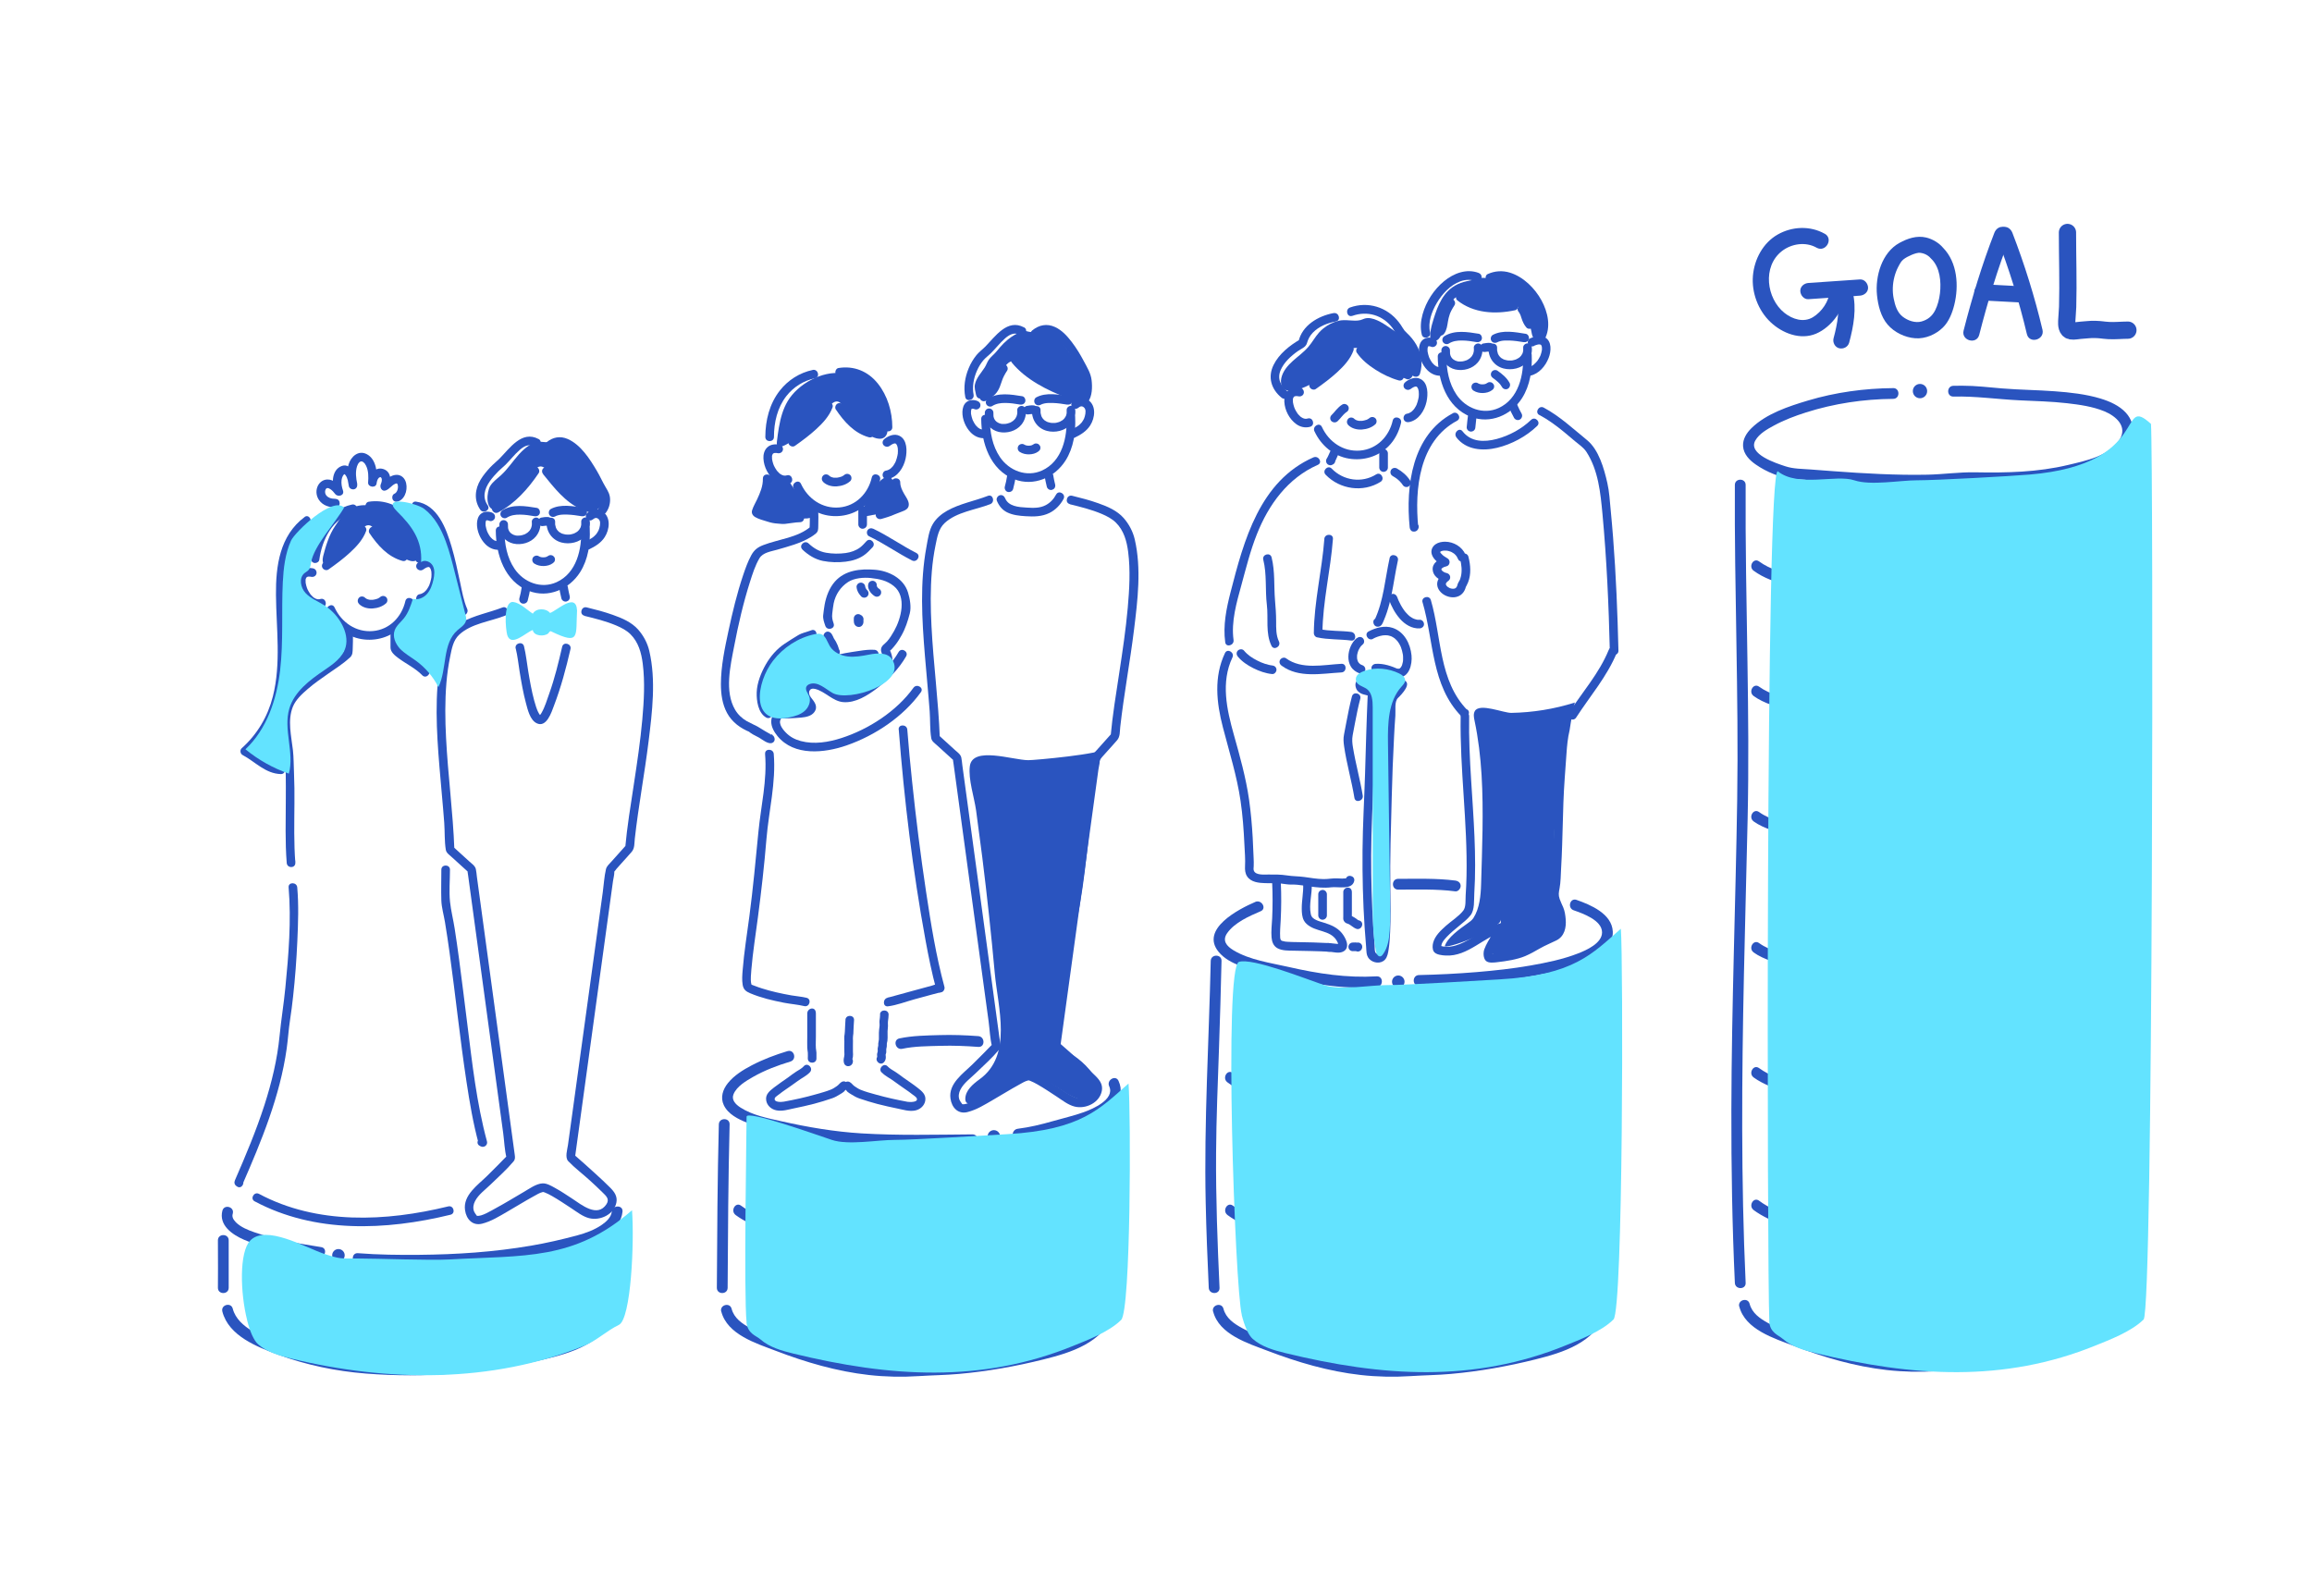 <?xml version="1.0" encoding="UTF-8"?><svg xmlns="http://www.w3.org/2000/svg" viewBox="0 0 536 370"><defs><style>.cls-1{fill:#fff;}.cls-2,.cls-3{fill:#2a54bf;}.cls-3,.cls-4{mix-blend-mode:multiply;}.cls-4{fill:#63e3ff;}.cls-5{fill:none;stroke:#2a54bf;stroke-linecap:round;stroke-linejoin:round;stroke-width:4px;}.cls-6{isolation:isolate;}</style></defs><g class="cls-6"><g id="base"><rect class="cls-1" width="536" height="370"/><g><path class="cls-2" d="M438.9,89.99c-6.63,.05-13.37,.97-19.72,2.87-4.49,1.34-9.72,3.05-13.15,6.43-1.12,1.1-2.03,2.54-1.93,4.16,.12,1.86,1.49,3.25,2.94,4.25,2.44,1.71,5.86,3.14,8.81,3.36,4.03,.3,8.05,.62,12.08,.9,8.06,.55,16.16,.9,24.23,.38,2.08-.13,4.13-.36,6.22-.32,1.98,.03,3.96,.04,5.93,0,3.9-.08,7.79-.36,11.64-.98,3.39-.55,6.91-1.3,10.14-2.51,2.17-.81,4.28-1.91,5.96-3.53,2.67-2.58,3.45-6.39,.81-9.29-1.52-1.67-3.75-2.65-5.88-3.3-3.41-1.03-7.1-1.43-10.64-1.69-4.06-.3-8.14-.33-12.19-.66-3.09-.26-6.12-.63-9.23-.63-.69,0-1.38,0-2.06,.02-1.61,.04-1.61,2.52,0,2.5h0c1.61-.02,1.61-2.52,0-2.5h0v2.5c5.16-.13,10.23,.63,15.37,.87,3.66,.18,7.33,.25,10.97,.67,2.88,.33,5.95,.76,8.65,1.87s5.44,3.5,3.55,6.55c-2.4,3.86-7.89,4.92-11.93,5.89-7.05,1.69-14.34,1.85-21.55,1.71-3.67-.07-7.37,.47-11.05,.55s-7.28,0-10.91-.15-7.28-.39-10.92-.66c-1.77-.13-3.54-.27-5.32-.4-1.94-.15-3.96-.12-5.82-.74-2.09-.69-8.76-2.81-6.95-5.99,.9-1.58,2.77-2.62,4.32-3.46,2.36-1.28,4.89-2.23,7.44-3.04,6.5-2.07,13.38-3.09,20.2-3.14,1.61-.01,1.61-2.51,0-2.5h0Z"/><path class="cls-2" d="M403.23,302.95c1.38,5.34,8.11,7.38,12.62,9.1,6.97,2.67,14.15,4.77,21.58,5.61,3.84,.43,7.71,.51,11.56,.26,3.12-.2,6.25-.23,9.36-.51,6.6-.59,13.17-1.76,19.59-3.36s13.6-3.82,16.3-10.67c.59-1.5-1.83-2.15-2.41-.66-2.21,5.59-8.43,7.35-13.7,8.71-5.96,1.53-12.05,2.67-18.17,3.33-2.74,.29-5.46,.34-8.2,.43-3.6,.12-7.11,.48-10.73,.28-6.97-.39-13.78-2.03-20.37-4.3-3.63-1.25-7.37-2.55-10.75-4.4-1.88-1.03-3.73-2.3-4.29-4.47-.4-1.56-2.81-.9-2.41,.66h0Z"/><path class="cls-2" d="M406.54,280.56c2.04,1.51,4.42,2.53,6.76,3.48,3.02,1.23,6.08,2.35,9.19,3.34,5.75,1.83,11.68,3.1,17.7,3.52,3.24,.22,6.49,.2,9.73-.06,2.46-.19,4.93-.16,7.4-.35,5.43-.42,10.84-1.3,16.17-2.42,5.67-1.2,11.94-2.36,16.59-6.02,1.26-.99-.52-2.75-1.77-1.77-3.96,3.11-9.58,4.08-14.38,5.14-5.07,1.11-10.21,1.99-15.39,2.47-2.26,.21-4.51,.21-6.77,.29-3.16,.11-6.26,.45-9.43,.34-5.82-.21-11.56-1.28-17.14-2.92-3.22-.95-6.39-2.07-9.52-3.29-2.72-1.06-5.51-2.16-7.87-3.91-1.29-.96-2.54,1.21-1.26,2.16h0Z"/><path class="cls-2" d="M406.54,249.81c2.25,1.64,5.07,2.55,7.64,3.56,3.06,1.21,6.15,2.32,9.31,3.23,6.01,1.73,12.23,2.71,18.49,2.82,3.29,.05,6.52-.35,9.79-.46,2.51-.08,4.98-.11,7.48-.35,5.64-.56,11.26-1.53,16.78-2.81s11.26-2.69,15.74-6.18c1.27-.99-.51-2.75-1.77-1.77-3.77,2.93-8.85,4.14-13.4,5.24-5.35,1.3-10.79,2.3-16.26,2.9-2.36,.26-4.73,.45-7.1,.48-3.04,.03-6.07,.42-9.11,.46-6,.08-11.95-.63-17.75-2.13-3.33-.86-6.6-1.94-9.82-3.17-2.92-1.12-6.2-2.12-8.75-3.98-1.3-.95-2.55,1.22-1.26,2.16h0Z"/><path class="cls-2" d="M406.54,220.83c2.46,1.76,5.78,2.51,8.62,3.39s5.6,1.63,8.45,2.25c5.86,1.27,11.84,1.93,17.84,2.13,11.67,.4,23.57-.45,35.05-2.62,2.72-.52,5.57-1.04,8.15-2.08s4.94-2.91,7.12-4.66c1.25-1.01-.52-2.77-1.77-1.77-1.87,1.51-3.92,3.15-6.16,4.07s-4.52,1.32-6.77,1.78c-5.51,1.12-11.11,1.79-16.7,2.25-11.31,.95-22.89,1.05-34.07-1.11-3.08-.59-6.12-1.35-9.13-2.25s-6.72-1.65-9.36-3.55c-1.31-.94-2.56,1.23-1.26,2.16h0Z"/><path class="cls-2" d="M406.54,190.45c2.46,1.76,5.78,2.51,8.62,3.39s5.6,1.63,8.45,2.25c5.86,1.27,11.84,1.93,17.84,2.13,11.67,.4,23.57-.45,35.05-2.62,2.72-.52,5.57-1.04,8.15-2.08s4.94-2.91,7.12-4.66c1.25-1.01-.52-2.77-1.77-1.77-1.87,1.51-3.92,3.15-6.16,4.07s-4.52,1.32-6.77,1.78c-5.51,1.12-11.11,1.79-16.7,2.25-11.31,.95-22.89,1.05-34.07-1.11-3.08-.59-6.12-1.35-9.13-2.25s-6.72-1.65-9.36-3.55c-1.31-.94-2.56,1.23-1.26,2.16h0Z"/><path class="cls-2" d="M406.54,161.37c2.4,1.73,5.57,2.59,8.39,3.34,2.62,.7,5.28,1.26,7.95,1.71,5.59,.94,11.25,1.36,16.91,1.47,11.53,.24,23-.57,34.33-2.75,5.9-1.14,11.9-2.72,17.4-5.16,1.47-.65,.2-2.81-1.26-2.16-4.73,2.1-9.94,3.49-14.99,4.55-5.34,1.12-10.75,1.89-16.18,2.42s-11.14,.67-16.73,.64-11.25-.3-16.81-1.11c-2.89-.42-5.76-.98-8.6-1.68-3.07-.76-6.54-1.56-9.14-3.43-1.31-.94-2.56,1.22-1.26,2.16h0Z"/><path class="cls-2" d="M406.54,132.32c4.68,3.42,11.13,3.95,16.69,4.8s11.12,1.43,16.72,1.63c11.46,.41,22.91-.49,34.17-2.66,5.9-1.14,11.9-2.72,17.4-5.16,1.47-.65,.2-2.81-1.26-2.16-4.73,2.1-9.94,3.49-14.99,4.55-5.34,1.12-10.75,1.89-16.18,2.42-10.99,1.07-22.19,.82-33.12-.72-3.11-.44-6.2-.97-9.29-1.53s-6.3-1.45-8.87-3.32c-1.3-.95-2.55,1.22-1.26,2.16h0Z"/><path class="cls-2" d="M402.2,112.42c-.14,24.33,.91,48.66,.54,73-.36,23.97-1.3,47.92-1.35,71.9-.03,13.39,.19,26.77,.81,40.14,.07,1.6,2.57,1.61,2.5,0-1.09-23.78-.9-47.59-.4-71.39,.26-12.07,.59-24.13,.86-36.2,.27-12.15,.15-24.3-.04-36.45-.21-13.66-.5-27.33-.42-40.99,0-1.61-2.49-1.61-2.5,0h0Z"/><path class="cls-2" d="M494.15,108.47c.25,25.3-.88,50.59-.72,75.88,.04,6.29,.16,12.57,.4,18.85s.76,12.51,.86,18.78c.19,11.75-.17,23.5-.64,35.25-.54,13.41-1.14,26.81-1.15,40.23,0,1.61,2.5,1.61,2.5,0,.01-23.73,1.98-47.41,1.83-71.14-.04-6.24-.42-12.43-.72-18.65-.3-6.28-.47-12.56-.55-18.85-.16-12.58,.04-25.16,.26-37.73,.26-14.2,.55-28.41,.41-42.62-.02-1.61-2.52-1.61-2.5,0h0Z"/><path class="cls-2" d="M423.03,54.2c-3.37-1.91-7.58-1.72-10.92,.19s-5.38,5.64-5.72,9.53,1.2,8.06,4.1,10.79c2.74,2.58,6.91,4.2,10.55,2.65s6.69-5.77,6.88-9.88c.11-2.41-3.64-2.41-3.75,0s-1.86,4.84-3.86,6.06c-2.15,1.31-4.74,.5-6.61-.99-4.2-3.35-5.14-10.76-.62-14.31,2.26-1.77,5.54-2.24,8.07-.81,2.1,1.19,3.99-2.05,1.89-3.24h0Z"/><path class="cls-2" d="M419.25,69.37c3.98-.27,7.96-.54,11.95-.82,.98-.07,1.92-.81,1.88-1.88-.04-.96-.83-1.95-1.88-1.88-3.98,.27-7.96,.54-11.95,.82-.98,.07-1.92,.81-1.88,1.88,.04,.96,.83,1.95,1.88,1.88h0Z"/><path class="cls-2" d="M425.89,68.67c.1,.38,.18,.77,.23,1.15-.06-.42,.02,.3,.03,.37,.01,.18,.02,.36,.03,.54,.04,.87,0,1.74-.09,2.61s-.17,1.39-.37,2.41c-.18,.91-.4,1.8-.64,2.69-.25,.95,.32,2.08,1.31,2.31s2.03-.3,2.31-1.31c1.01-3.76,1.78-7.91,.8-11.76-.24-.95-1.36-1.62-2.31-1.31s-1.57,1.29-1.31,2.31h0Z"/><path class="cls-2" d="M447.82,60.09c1.95,1.99,2.24,5.24,1.93,7.92-.16,1.34-.52,2.77-1.11,3.93-.67,1.33-1.7,2.19-3.16,2.6s-3.2-.19-4.4-1.14c-1.27-1-1.74-2.62-2.05-4.14-.34-1.67-.27-3.43,.16-5.07,.21-.8,.49-1.57,.88-2.31,.24-.45,.5-.97,.83-1.36,.02-.02,.44-.43,.31-.32,.57-.46,1.3-.83,1.97-1.11s1.46-.54,1.99-.47c1.16,.14,2,.69,2.66,1.49s1.98,.67,2.65,0c.77-.77,.65-1.87,0-2.65-.97-1.16-2.49-2.05-3.94-2.39-2.17-.51-4.32,.22-6.22,1.27-4.04,2.24-5.61,7.71-5.17,12.08,.24,2.36,.88,4.98,2.45,6.82s4.03,3.01,6.41,3.19,4.78-.89,6.42-2.49c1.39-1.36,2.18-3.4,2.64-5.25,1.09-4.39,.73-9.83-2.58-13.22-1.69-1.73-4.34,.92-2.65,2.65Z"/><path class="cls-2" d="M462.36,53.98c-2.87,7.38-5.17,14.99-7.13,22.66-.6,2.34,3.02,3.34,3.62,1,1.96-7.67,4.25-15.28,7.13-22.66,.37-.94-.4-2.06-1.31-2.31-1.06-.29-1.94,.36-2.31,1.31h0Z"/><path class="cls-2" d="M462.92,54.98c2.84,7.33,5.17,14.83,6.98,22.48,.56,2.35,4.17,1.35,3.62-1-1.81-7.64-4.15-15.15-6.98-22.48-.37-.94-1.26-1.6-2.31-1.31-.9,.25-1.68,1.36-1.31,2.31h0Z"/><path class="cls-2" d="M459.59,69.66c3.05,.16,6.11,.33,9.16,.49,.98,.05,1.92-.9,1.88-1.88-.05-1.06-.82-1.82-1.88-1.88-3.05-.16-6.11-.33-9.16-.49-.98-.05-1.92,.9-1.88,1.88,.05,1.06,.82,1.82,1.88,1.88h0Z"/><path class="cls-5" d="M479.31,53.9c0,5.73,.2,11.51,.04,17.26-.03,1.11-.17,2.21-.21,3.32-.03,.79-.01,2.05,1.01,2.24,.63,.12,1.57-.11,2.22-.14,1.12-.06,2.2-.24,3.34-.2,1.58,.05,1.57,.16,3.15,.26,1.38,.09,3.12-.09,4.46-.09"/><path class="cls-2" d="M337.38,204.17c-4.37-.56-8.85-.4-13.24-.4-1.61,0-1.61,2.5,0,2.5,4.39,0,8.88-.17,13.24,.4,.67,.09,1.25-.64,1.25-1.25,0-.75-.58-1.16-1.25-1.25h0Z"/><path class="cls-2" d="M328.96,228.58c9.14-.19,18.38-.78,27.38-2.45,4.15-.77,8.57-1.69,12.36-3.61,2.45-1.24,5.35-3.45,5.2-6.53-.2-4.12-5.13-6.19-8.41-7.34-1.52-.53-2.18,1.88-.66,2.41,2.08,.73,6.56,2.28,6.58,5.11,.02,2.53-3.64,4.15-5.55,4.89-3.5,1.37-7.37,2.16-11.07,2.81-4.11,.72-8.27,1.17-12.43,1.52-4.46,.37-8.93,.59-13.4,.69-1.61,.03-1.61,2.53,0,2.5h0Z"/><path class="cls-2" d="M291.01,209.13c-3.76,1.61-12.87,6.28-8.48,11.59,2.51,3.04,7.28,3.95,10.89,4.81,4.46,1.06,8.93,2.15,13.47,2.83,4.08,.61,8.15,.76,12.27,.52,1.6-.09,1.61-2.59,0-2.5-6.97,.4-13.6-.62-20.39-2.17-4.22-.96-9-1.6-12.77-3.85-1.69-1.01-2.69-2.29-1.5-4,1.74-2.48,5.09-3.93,7.77-5.08,1.47-.63,.2-2.79-1.26-2.16h0Z"/><path class="cls-2" d="M281.25,304.1c1.38,5.34,8.11,7.38,12.62,9.1,6.97,2.67,14.15,4.77,21.58,5.61,3.84,.43,7.71,.51,11.56,.26,3.12-.2,6.25-.23,9.36-.51,6.6-.59,13.17-1.76,19.59-3.36s13.6-3.82,16.3-10.67c.59-1.5-1.83-2.15-2.41-.66-2.21,5.59-8.43,7.35-13.7,8.71-5.96,1.53-12.05,2.67-18.17,3.33-2.74,.29-5.46,.34-8.2,.43-3.6,.12-7.11,.48-10.73,.28-6.97-.39-13.78-2.03-20.37-4.3-3.63-1.25-7.37-2.55-10.75-4.4-1.88-1.03-3.73-2.3-4.29-4.47-.4-1.56-2.81-.9-2.41,.66h0Z"/><path class="cls-2" d="M284.56,281.71c2.04,1.51,4.42,2.53,6.76,3.48,3.02,1.23,6.08,2.35,9.19,3.34,5.75,1.83,11.68,3.1,17.7,3.52,3.24,.22,6.49,.2,9.73-.06,2.46-.19,4.93-.16,7.4-.35,5.43-.42,10.84-1.3,16.17-2.42,5.67-1.2,11.94-2.36,16.59-6.02,1.26-.99-.52-2.75-1.77-1.77-3.96,3.11-9.58,4.08-14.38,5.14-5.07,1.11-10.21,1.99-15.39,2.47-2.26,.21-4.51,.21-6.77,.29-3.16,.11-6.26,.45-9.43,.34-5.82-.21-11.56-1.28-17.14-2.92-3.22-.95-6.39-2.07-9.52-3.29-2.72-1.06-5.51-2.16-7.87-3.91-1.29-.96-2.54,1.21-1.26,2.16h0Z"/><path class="cls-2" d="M284.56,250.95c5.09,3.8,11.72,4.67,17.8,5.83,5.08,.97,10.21,1.63,15.38,1.78,6.21,.18,12.44-.15,18.65-.42s11.86-.56,17.71-1.51c5.47-.89,11.24-2.42,15.69-5.88,1.27-.99-.51-2.75-1.77-1.77-3.81,2.97-8.98,4.25-13.65,5.07-5.37,.95-10.84,1.25-16.28,1.51-11.13,.52-22.24,1.1-33.26-.86-3.39-.6-6.75-1.33-10.11-2.1s-6.22-1.81-8.91-3.82c-1.29-.96-2.54,1.21-1.26,2.16h0Z"/><path class="cls-2" d="M280.69,222.79c-.42,18.66-1.57,37.31-1.17,55.98,.14,6.61,.41,13.22,.71,19.83,.07,1.6,2.57,1.61,2.5,0-.48-10.41-.87-20.82-.8-31.24,.05-8.15,.4-16.29,.68-24.44,.23-6.71,.43-13.42,.58-20.13,.04-1.61-2.46-1.61-2.5,0h0Z"/><path class="cls-2" d="M372.05,222.79c-.18,19.44-.77,38.86-1,58.3-.07,5.84-.11,11.67-.11,17.51,0,1.61,2.5,1.61,2.5,0,0-19.18,.53-38.34,.87-57.51,.11-6.1,.19-12.19,.25-18.29,.01-1.61-2.49-1.61-2.5,0h0Z"/><circle class="cls-2" cx="324.17" cy="227.63" r="1.45"/><path class="cls-2" d="M235.96,264.23c3.15-.4,6.21-1.09,9.25-1.99,2.87-.85,5.82-1.47,8.56-2.69,3.46-1.54,7.48-4.73,5.54-8.94-.67-1.46-2.83-.19-2.16,1.26,1.4,3.05-3.9,5.29-5.91,6.01-2.34,.84-4.8,1.39-7.19,2.08-2.66,.77-5.35,1.41-8.1,1.76-1.57,.2-1.59,2.7,0,2.5h0Z"/><path class="cls-2" d="M182.59,243.71c-2.87,.87-5.7,1.93-8.35,3.32-2,1.05-4.07,2.33-5.5,4.12-1.17,1.46-1.78,3.31-.94,5.09,.99,2.11,3.35,3.26,5.39,4.08,3.77,1.52,7.91,2.25,11.88,3.03,3.33,.65,6.69,1.18,10.07,1.55,5.11,.56,10.25,.63,15.39,.65s9.94,0,14.91-.03c1.61-.01,1.61-2.51,0-2.5-8.55,.06-17.17,.29-25.71-.23-6.25-.38-12.42-1.43-18.52-2.8-3.22-.72-6.72-1.38-9.54-3.19-1.18-.76-2.14-1.8-1.62-3.08,.75-1.85,2.95-3.12,4.58-4.05,2.71-1.54,5.65-2.64,8.62-3.54,1.54-.47,.88-2.88-.66-2.41h0Z"/><path class="cls-2" d="M167.22,304.1c1.38,5.34,8.11,7.38,12.62,9.1,6.97,2.67,14.15,4.77,21.58,5.61,3.84,.43,7.71,.51,11.56,.26,3.12-.2,6.25-.23,9.36-.51,6.6-.59,13.17-1.76,19.59-3.36s13.6-3.82,16.3-10.67c.59-1.5-1.83-2.15-2.41-.66-2.21,5.59-8.43,7.35-13.7,8.71-5.96,1.53-12.05,2.67-18.17,3.33-2.74,.29-5.46,.34-8.2,.43-3.6,.12-7.11,.48-10.73,.28-6.97-.39-13.78-2.03-20.37-4.3-3.63-1.25-7.37-2.55-10.75-4.4-1.88-1.03-3.73-2.3-4.29-4.47-.4-1.56-2.81-.9-2.41,.66h0Z"/><path class="cls-2" d="M170.53,281.71c2.04,1.51,4.42,2.53,6.76,3.48,3.02,1.23,6.08,2.35,9.19,3.34,5.75,1.83,11.68,3.1,17.7,3.52,3.24,.22,6.49,.2,9.73-.06,2.46-.19,4.93-.16,7.4-.35,5.43-.42,10.84-1.3,16.17-2.42,5.67-1.2,11.94-2.36,16.59-6.02,1.26-.99-.52-2.75-1.77-1.77-3.96,3.11-9.58,4.08-14.38,5.14-5.07,1.11-10.21,1.99-15.39,2.47-2.26,.21-4.51,.21-6.77,.29-3.16,.11-6.26,.45-9.43,.34-5.82-.21-11.56-1.28-17.14-2.92-3.22-.95-6.39-2.07-9.52-3.29-2.72-1.06-5.51-2.16-7.87-3.91-1.29-.96-2.54,1.21-1.26,2.16h0Z"/><path class="cls-2" d="M166.65,260.7c-.32,12.63-.39,25.27-.46,37.9,0,1.61,2.49,1.61,2.5,0,.07-12.64,.14-25.27,.46-37.9,.04-1.61-2.46-1.61-2.5,0h0Z"/><path class="cls-2" d="M258.02,260.7c-.01,12.63-.6,25.29-1.11,37.9-.07,1.61,2.43,1.61,2.5,0,.52-12.62,1.1-25.27,1.11-37.9,0-1.61-2.5-1.61-2.5,0h0Z"/><circle class="cls-2" cx="230.41" cy="263.49" r="1.45"/><path class="cls-2" d="M141.83,280.94c-.13,1.29-1.27,2.33-2.26,3.02-1.75,1.22-3.8,1.96-5.85,2.51-3.49,.93-7,1.74-10.57,2.35-8.62,1.48-17.26,2.05-26,2.13-4.72,.04-9.45-.01-14.16-.38-1.6-.13-1.6,2.37,0,2.5,8.98,.7,18.13,.55,27.12-.09,8.46-.61,17.16-1.89,25.29-4.39,3.67-1.13,8.48-3.3,8.92-7.65,.16-1.6-2.34-1.59-2.5,0h0Z"/><path class="cls-2" d="M51.56,280.7c-.88,3.38,2.28,5.56,4.97,6.73s5.44,1.77,8.24,2.4c2.99,.67,6,1.26,9.03,1.74,1.57,.25,2.25-2.16,.66-2.41-5.18-.82-10.58-1.72-15.54-3.46-1.49-.52-3.12-1.18-4.25-2.31-.29-.29-.58-.71-.68-.98-.15-.41-.12-.68-.02-1.04,.41-1.56-2-2.22-2.41-.66h0Z"/><path class="cls-2" d="M51.55,304.1c1.47,5.68,8.11,8.23,13.03,10.03,6.51,2.39,13.27,3.79,20.17,4.34,13.77,1.1,27.57-.03,41.01-3.19,6.69-1.57,14.05-3.74,16.82-10.75,.59-1.5-1.83-2.15-2.41-.66-2.27,5.75-8.79,7.48-14.21,8.8-6.09,1.48-12.32,2.54-18.56,3.19s-12.91,.64-19.34,.33-12.59-1.22-18.66-3.07c-3.72-1.13-7.54-2.43-10.88-4.47-2.02-1.23-3.95-2.85-4.56-5.22-.4-1.56-2.81-.9-2.41,.66h0Z"/><path class="cls-2" d="M50.52,287.58c0,2.14,.03,4.29,.02,6.43,0,1.53-.01,3.06-.02,4.59,0,1.61,2.49,1.61,2.5,0,.02-2.61,.02-5.23,0-7.84,0-1.06,0-2.12,0-3.18,0-1.61-2.5-1.61-2.5,0h0Z"/><path class="cls-2" d="M141.79,287.03c-.01,3.86-.49,7.71-.56,11.57-.03,1.61,2.47,1.61,2.5,0,.06-3.86,.54-7.71,.56-11.57,0-1.61-2.49-1.61-2.5,0h0Z"/><circle class="cls-2" cx="78.46" cy="291.06" r="1.45"/><path class="cls-2" d="M114.94,123.02c.03,5.55,2.05,11.81,7.66,13.99,4.51,1.75,9.38-.38,11.89-4.34,1.88-2.97,2.39-6.6,2.23-10.05-.06-1.28-2.06-1.29-2,0,.22,4.65-1.01,10.23-5.67,12.36-3.58,1.63-7.61,.07-9.75-3.08-1.77-2.6-2.34-5.78-2.36-8.88,0-1.29-2.01-1.29-2,0h0Z"/><path class="cls-2" d="M120.92,136.32c0,.08-.02,.16-.03,.24l.04-.27c-.11,.82-.31,1.62-.52,2.42-.13,.51,.17,1.11,.7,1.23s1.09-.16,1.23-.7c.25-.97,.48-1.94,.59-2.93,.03-.24-.13-.54-.29-.71-.17-.17-.46-.3-.71-.29s-.53,.1-.71,.29l-.16,.2c-.09,.16-.14,.32-.14,.5h0Z"/><path class="cls-2" d="M129.68,136.32c.07,.83,.3,1.62,.47,2.43,.05,.24,.26,.48,.46,.6,.21,.13,.53,.18,.77,.1s.48-.23,.6-.46c.13-.25,.16-.5,.1-.77-.13-.63-.31-1.25-.4-1.88l.04,.27c-.01-.09-.02-.19-.03-.28-.02-.27-.1-.51-.29-.71-.17-.17-.46-.3-.71-.29s-.53,.1-.71,.29-.31,.44-.29,.71h0Z"/><path class="cls-2" d="M119.57,150.39c.43,1.73,.61,3.53,.89,5.29,.4,2.47,.83,4.96,1.48,7.38,.4,1.49,.93,3.85,2.45,4.62,2.31,1.17,3.49-2.59,4.03-4.03,1.64-4.3,2.81-8.68,3.84-13.16,.29-1.25-1.64-1.79-1.93-.53-.85,3.67-1.73,7.32-3,10.87-.53,1.48-.99,3.07-1.77,4.43-.05,.08-.09,.16-.14,.23-.03,.05-.18,.26-.11,.16,.04-.05-.18,.19-.26,.27,.04-.04,.03-.12,0-.02-.01,.06,.13-.03,.07-.03-.19,0,.27,.02,.13,0s.08,.04,.08,.04c-.01-.03-.13-.05-.14-.09,0,.04,.12,.19,.03,0-.03-.05-.1-.11-.14-.15,.19,.22-.09-.15-.14-.24-.09-.16-.17-.32-.25-.48-.13-.26-.06-.11-.16-.37-.09-.23-.17-.46-.25-.69-.16-.47-.3-.95-.43-1.43-.61-2.26-1.02-4.58-1.4-6.89-.31-1.9-.51-3.85-.97-5.72-.31-1.25-2.24-.72-1.93,.53h0Z"/><path class="cls-2" d="M135.46,142.79c2.5,.61,5.05,1.24,7.43,2.25,1.17,.5,2.36,1.11,3.27,2.01,1.85,1.83,2.53,4.31,2.85,6.82,.54,4.28,.28,8.67-.1,12.95-.45,5.03-1.2,10.02-1.96,15.01s-1.56,9.82-2.01,14.76l.29-.71-3.47,3.88c-.49,.55-1.11,1.05-1.28,1.78-.4,1.7-.49,3.55-.73,5.28-1.09,7.9-2.17,15.79-3.26,23.69-1.21,8.82-2.43,17.63-3.64,26.45-.39,2.85-.78,5.7-1.18,8.55-.15,1.06-.74,2.86,.06,3.71,1.54,1.61,3.4,3,5.04,4.5,.99,.91,1.98,1.82,2.93,2.77,.82,.81,1.67,1.52,.91,2.7-2.1,3.23-5.79,.16-7.94-1.26-1.34-.88-2.67-1.77-4.08-2.54-.82-.45-1.82-1.04-2.78-1.01-1.51,.05-3.17,1.3-4.43,2.02-2.13,1.24-4.23,2.54-6.4,3.71-1.07,.58-3.41,2.04-4.43,1.78,.03,0,.2,.32-.11-.15-.19-.28-.4-.52-.53-.83-.32-.79-.17-1.65,.21-2.39,.78-1.54,2.38-2.67,3.6-3.86,1.78-1.73,3.72-3.44,5.32-5.35,.44-.53,.37-.99,.29-1.6l-.81-5.94-3.32-24.41c-1.18-8.69-2.36-17.38-3.55-26.06-.36-2.67-.73-5.33-1.09-8-.08-.58-.11-1.21-.24-1.78-.18-.77-.9-1.22-1.47-1.74l-3.8-3.46,.29,.71c-.32-8.67-1.49-17.29-1.93-25.95-.22-4.24-.27-8.5,.08-12.73,.17-2.05,.45-4.1,.87-6.11,.38-1.84,.68-3.76,2.11-5.09,2.78-2.58,7.13-3.04,10.55-4.37,1.19-.46,.67-2.39-.53-1.93-3.12,1.21-6.53,1.8-9.47,3.46-1.3,.74-2.49,1.73-3.27,3.02-.93,1.52-1.19,3.62-1.51,5.34-1.54,8.29-1.05,16.82-.36,25.17,.35,4.32,.79,8.64,1.11,12.96,.15,2.03,.03,4.22,.36,6.22,.12,.75,.79,1.16,1.32,1.65l2.61,2.37,.96,.87c.67,.61,.05-.06,.13-.08-.03,0,.15,1.11,.16,1.18,.9,6.61,1.8,13.22,2.7,19.82l3.91,28.76,1.52,11.16c.25,1.87,.31,3.91,.78,5.74,.02,.09,.02,.18,.04,.27l.26-.97c-1.58,1.64-3.18,3.26-4.81,4.86-2.17,2.14-5.62,4.46-5.12,7.94,.3,2.15,1.79,3.68,3.94,3.14s4-1.72,5.82-2.77c2.07-1.19,4.09-2.46,6.18-3.6,.64-.35,1.32-.79,2.04-.96,.18-.04,.15-.03,.11-.03-.01,0,.23,.05,.35,.1,.61,.23,1.18,.54,1.75,.86,1.52,.87,2.97,1.85,4.44,2.81,1.28,.84,2.63,1.93,4.14,2.31,2.57,.65,5.78-.86,6.32-3.62,.28-1.44-.45-2.46-1.41-3.43-1.1-1.11-2.24-2.16-3.39-3.21-1.68-1.54-3.38-3.05-5.09-4.54l.26,.97c.74-5.41,1.49-10.82,2.23-16.23l4.28-31.12,1.75-12.73,.58-4.22c.1-.7,.34-1.53,.31-2.24,0-.03,.05-.18,.03-.2-.09-.1-.43,.42-.18,.31,.23-.1,.5-.56,.66-.74l1.26-1.41c.75-.84,1.52-1.67,2.25-2.52s.61-2,.73-3.07c.85-7.56,2.27-15.05,3.2-22.6,.84-6.8,1.74-14.16,.16-20.92-.43-1.83-1.34-3.54-2.58-4.95-1.52-1.72-3.74-2.66-5.86-3.41-1.99-.71-4.03-1.24-6.08-1.74-1.25-.3-1.78,1.62-.53,1.93h0Z"/><path class="cls-2" d="M114.07,118.85c-.88-.33-1.88-.31-2.62,.32-.62,.53-.84,1.38-.87,2.17-.06,1.73,.74,3.63,1.96,4.85,.77,.77,1.78,1.28,2.89,1.29,.52,0,1.02-.46,1-1s-.44-.99-1-1c-.05,0-.24-.04-.28-.01,.01,0,.26,.05,.1,.01-.04,0-.07-.01-.11-.02-.08-.02-.16-.04-.23-.06-.04-.01-.09-.03-.13-.04-.17-.06-.03,.05,.04,.02-.07,.03-.37-.19-.43-.23s-.12-.08-.18-.12c-.16-.11,.14,.13,.05,.04-.04-.04-.09-.07-.13-.11-.12-.11-.23-.22-.34-.34-.06-.07-.12-.15-.19-.22-.06-.07-.09-.04,.05,.06-.04-.03-.08-.1-.1-.14-.21-.3-.39-.62-.54-.95-.01-.02-.07-.12-.06-.13,0,0,.09,.24,.03,.08-.03-.08-.06-.16-.09-.25-.06-.17-.12-.35-.16-.52-.04-.16-.08-.32-.11-.49,0-.04-.01-.07-.02-.11-.04-.19,.02,.21,0,.08,0-.1-.02-.19-.03-.29,0-.15-.01-.3,0-.45,0-.06,.01-.13,.01-.19,0-.15-.02,.13-.02,.13,.02-.04,.01-.09,.02-.13,.02-.11,.11-.26,.1-.36,0,.17-.11,.22-.05,.11,.02-.03,.03-.06,.04-.09,.01-.02,.03-.04,.04-.07,.06-.12,.09,0-.07,.08,.04-.02,.09-.1,.12-.13,.14-.15-.21,.11-.03,.03,.02-.01,.06-.03,.08-.04,.14-.1-.18,.05-.1,.04,.02,0,.2-.04,.21-.05-.01,.02-.28,0-.14,.02,.04,0,.09,0,.13,0,.03,0,.06,0,.09,0,.17,0,.01,.06-.08-.02,.04,.04,.2,.04,.25,.05,.11,.03,.22,.07,.33,.11,.49,.18,1.12-.2,1.23-.7,.13-.57-.17-1.04-.7-1.23h0Z"/><path class="cls-2" d="M137.53,120.37s.12-.09,.16-.11c.04-.02,.26-.13,.12-.08,.09-.04,.18-.06,.27-.08,.02,0,.16-.02,.04,0s.06,0,.08,0c.04,0,.09,0,.13,0-.03,0-.16-.05-.06,0,.07,.03,.16,.04,.24,.07,.11,.04-.04-.01-.05-.02,.05,.03,.1,.05,.14,.08,.04,.02,.07,.05,.1,.07,.12,.08-.11-.1,0,0,.06,.06,.12,.12,.18,.18,.08,.08-.02-.02-.02-.03,.02,.04,.05,.07,.07,.11,.04,.08,.09,.15,.12,.23,.05,.1-.01-.02-.02-.04,.02,.06,.04,.11,.05,.17,.02,.07,.06,.26,.03,.09,.01,.09,.01,.18,.01,.27,0,.1,0,.21-.02,.31,0,.05,0,.11-.01,.16-.02,.17,.02-.13,0,.04-.06,.39-.16,.77-.3,1.13,.07-.18-.03,.06-.06,.12-.04,.08-.08,.15-.12,.22-.09,.15-.18,.3-.28,.44-.1,.16,.09-.1-.03,.05-.05,.06-.1,.12-.15,.18-.11,.12-.22,.24-.34,.35-.11,.1-.22,.19-.34,.29-.04,.04,.13-.09-.03,.02-.07,.05-.14,.1-.2,.14-.52,.35-1.09,.63-1.66,.91-.49,.23-.62,.93-.36,1.37,.29,.5,.88,.59,1.37,.36,1.41-.68,2.74-1.49,3.61-2.84,1.13-1.76,1.46-4.52-.42-5.89-.47-.35-1.08-.54-1.67-.52-.77,.03-1.42,.37-2,.86-.42,.35-.36,1.06,0,1.41,.41,.41,1,.35,1.41,0h0Z"/><path class="cls-2" d="M123.15,108.69c-2.24,3.34-5.05,6.47-8.64,8.38-1.14,.6-.13,2.33,1.01,1.73,3.89-2.07,6.93-5.48,9.36-9.09,.3-.45,.09-1.11-.36-1.37-.49-.29-1.07-.09-1.37,.36h0Z"/><path class="cls-2" d="M125.95,110c2.5,3.06,5.05,6.42,8.76,8.07,.49,.22,1.07,.14,1.37-.36,.25-.43,.14-1.15-.36-1.37-3.55-1.58-5.96-4.83-8.36-7.76-.34-.42-1.06-.35-1.41,0-.41,.41-.34,.99,0,1.41h0Z"/><path class="cls-2" d="M124.85,101.79c-3.9-2.07-6.69,2.18-9.07,4.57-.69,.69-1.46,1.28-2.13,2-.81,.87-1.59,1.8-2.21,2.82-1.34,2.22-1.62,4.79-.1,7,.73,1.05,2.46,.05,1.73-1.01-1.3-1.89-.74-3.8,.48-5.57,.58-.84,1.28-1.6,1.99-2.33,.52-.53,1.12-.97,1.65-1.5,1.1-1.1,2.06-2.35,3.23-3.39,.98-.87,2.15-1.54,3.42-.87,1.14,.6,2.15-1.12,1.01-1.73h0Z"/><path class="cls-2" d="M128.18,103.92c1.97-1.61,4.24,.58,5.57,2.12,1.86,2.14,3.29,4.68,4.57,7.2,.13,.25,.24,.53,.38,.77,.25,.42,.55,.7,.67,1.21,.22,.94-.07,1.89-.64,2.65-.78,1.03,.96,2.02,1.73,1.01,.65-.86,.99-1.95,.98-3.02,0-1.16-.45-1.93-1.02-2.88-.74-1.22-1.3-2.55-2.04-3.79-1.63-2.75-3.73-6.08-6.78-7.41-1.71-.74-3.4-.44-4.84,.73-1,.81,.42,2.22,1.41,1.41h0Z"/><path class="cls-2" d="M117.51,120.02c.93-.57,1.93-.71,3.05-.7,1.22,.01,2.19,.18,3.36,.37,.53,.08,1.08-.14,1.23-.7,.13-.48-.16-1.14-.7-1.23-2.61-.42-5.56-.93-7.95,.54-.46,.28-.64,.9-.36,1.37s.91,.64,1.37,.36h0Z"/><path class="cls-2" d="M115.78,121.55c-.07,1.12,.22,2.22,.93,3.1,.57,.71,1.43,1.19,2.31,1.39,1.85,.41,4-.18,5.22-1.66,.78-.95,1.15-2.14,1.05-3.37-.05-.54-.43-1-1-1-.5,0-1.05,.46-1,1,.02,.22,.03,.44,.01,.66,0,.11-.04,.3,0,.08-.02,.11-.04,.22-.07,.33s-.06,.21-.09,.31c-.01,.04-.03,.08-.04,.12,0-.02,.11-.21,.03-.07-.09,.17-.18,.35-.29,.51-.02,.03-.05,.06-.07,.1-.07,.11,.17-.18,.02-.04-.06,.06-.11,.12-.16,.18-.06,.07-.13,.13-.2,.19-.03,.03-.06,.05-.09,.08-.16,.15,.09-.06,.01,0-.15,.09-.28,.19-.43,.28-.08,.04-.16,.09-.24,.13-.05,.02-.09,.04-.14,.06,.08-.04,.19-.07,.04-.02-.16,.06-.32,.11-.49,.16-.09,.02-.18,.04-.27,.06-.05,0-.1,.02-.15,.03-.19,.04,.23-.02,.03,0-.17,.01-.34,.03-.51,.03-.09,0-.18,0-.27,0-.04,0-.08,0-.12,0-.1,0-.23,.04,.03,0-.14,.02-.35-.06-.49-.1-.08-.02-.17-.05-.25-.08-.04-.01-.07-.03-.11-.04-.19-.06,.2,.11,.03,.01-.14-.08-.28-.15-.42-.24-.04-.03-.08-.06-.12-.08,.02,.01,.18,.16,.07,.05-.07-.07-.14-.12-.21-.19s-.12-.15-.19-.21c.2,.2,0,0-.05-.08-.05-.09-.1-.17-.14-.26-.02-.04-.03-.07-.05-.11,.12,.26,.03,.07,0,0-.03-.1-.07-.21-.09-.31-.01-.05-.02-.11-.03-.16-.05-.23,0,.08,0,0,0-.27-.03-.52-.02-.79,.03-.54-.48-1-1-1-.57,0-.97,.46-1,1h0Z"/><path class="cls-2" d="M128.74,119.72s.36-.16,.17-.09c.12-.04,.23-.08,.35-.12,.25-.07,.5-.13,.76-.16-.18,.03,.21-.02,.24-.02,.14-.01,.28-.02,.42-.02,.27,0,.55,0,.82,0,1.21,.04,2.19,.2,3.33,.38,.53,.08,1.08-.14,1.23-.7,.13-.48-.16-1.14-.7-1.23-2.44-.39-5.34-.97-7.64,.24-.48,.25-.62,.92-.36,1.37,.28,.48,.89,.61,1.37,.36h0Z"/><path class="cls-2" d="M126.7,121c-.07,2.26,1.27,4.21,3.48,4.79,1.88,.49,4.17,0,5.48-1.49,.81-.92,1.2-2.11,1.09-3.33-.05-.54-.43-1-1-1-.5,0-1.05,.46-1,1,.02,.22,.02,.45,0,.67,0,.05,0,.09-.01,.14,0-.03,.05-.23,0-.06-.03,.11-.04,.22-.07,.33-.02,.08-.06,.17-.08,.25-.04,.16,.02-.03,.03-.06-.02,.05-.04,.1-.07,.14-.09,.17-.21,.32-.3,.48-.06,.11,.17-.17,.02-.03-.03,.03-.06,.06-.08,.09-.06,.06-.11,.12-.17,.18-.07,.06-.15,.12-.21,.19-.08,.09,.17-.09,.05-.04-.05,.02-.09,.06-.13,.09-.16,.11-.32,.2-.49,.28-.1,.05-.26,.1-.05,.03-.1,.04-.2,.08-.3,.11-.17,.06-.35,.1-.53,.14-.1,.02-.19,.03-.29,.05,.26-.04-.02,0-.12,0-.17,.01-.35,.01-.52,0-.1,0-.19-.01-.29-.02-.04,0-.19-.02-.03,0,.18,.02-.06-.01-.09-.02-.18-.03-.36-.08-.53-.13-.08-.03-.16-.06-.24-.08-.16-.05,.04,.02,.06,.03-.06-.03-.12-.05-.17-.08-.16-.08-.31-.18-.46-.27-.19-.11,.13,.13-.07-.05-.08-.07-.16-.14-.23-.22s-.14-.16-.21-.24c.16,.19-.02-.03-.07-.11-.06-.09-.11-.19-.16-.29-.02-.04-.04-.08-.06-.12,.07,.14,.04,.11,0-.02-.07-.22-.13-.44-.17-.67-.03-.15,.01,.25,0,0,0-.07-.01-.13-.01-.2,0-.15,0-.31,0-.46,.04-1.29-1.96-1.29-2,0h0Z"/><path class="cls-2" d="M125.97,121.97c.16-.03,.33-.06,.49-.08l-.27,.04c.27-.04,.54-.05,.81-.03,.14,0,.27-.02,.39-.09,.12-.04,.23-.11,.32-.21,.1-.09,.17-.2,.21-.32,.06-.12,.09-.25,.09-.39-.01-.26-.1-.53-.29-.71l-.2-.16c-.16-.09-.32-.14-.5-.14-.53-.04-1.05,.05-1.57,.14-.13,.03-.24,.09-.34,.18-.11,.07-.19,.16-.26,.28-.07,.11-.11,.24-.12,.37-.03,.13-.02,.27,.02,.4,.08,.24,.23,.48,.46,.6l.24,.1c.18,.05,.35,.05,.53,0h0Z"/><path class="cls-2" d="M123.9,130.69c.62,.4,1.42,.57,2.16,.55s1.52-.21,2.11-.66c.22-.16,.39-.33,.46-.6,.07-.24,.04-.56-.1-.77s-.34-.4-.6-.46-.56-.06-.77,.1c-.15,.11-.31,.2-.49,.28l.24-.1c-.26,.11-.52,.18-.8,.21l.27-.04c-.3,.04-.59,.04-.89,0l.27,.04c-.26-.04-.51-.1-.75-.2l.24,.1c-.12-.05-.23-.11-.35-.18-.44-.28-1.12-.1-1.37,.36-.26,.5-.11,1.06,.36,1.37h0Z"/><path class="cls-4" d="M119.01,139.57c-2.43-.21-1.79,6.32-1.41,7.7,.94,2.84,4.26-.6,5.91-1.19,.25,1.47,2.75,1.56,3.62,.76,.22-.31,.39-.66,.8-.37,6.58,3.15,5.53,1.08,5.85-4.91-.19-4.35-4.62,0-6.26,.57-.9-1.14-3.22-1.2-3.99,.16-1.34-.86-2.93-2.5-4.53-2.71Z"/><path class="cls-2" d="M81.59,116.99c-5.66,1.21-8.77,6.96-9.5,12.29-.07,.53,.13,1.07,.7,1.23,.47,.13,1.16-.16,1.23-.7,.63-4.66,3.09-9.82,8.1-10.89,1.26-.27,.73-2.2-.53-1.93h0Z"/><path class="cls-2" d="M72.68,131.8c-1.05-.21-2.19-.15-2.98,.65-.66,.65-.89,1.63-.84,2.53,.1,1.99,1.15,4.03,2.76,5.2,.92,.68,2.1,.94,3.21,.63,1.24-.34,.71-2.27-.53-1.93-.09,.02-.18,.04-.27,.06-.19,.05,.25,0,.05,0-.03,0-.07,0-.11,0-.09,0-.17,0-.26,0-.03,0-.07,0-.1,0-.17,0,.27,.06,.01,0-.15-.04-.3-.08-.45-.13-.19-.06,.22,.12,.05,.02-.03-.02-.06-.03-.09-.05-.09-.05-.19-.1-.28-.16-.04-.03-.2-.11-.22-.15,.02,.05,.17,.14,.07,.06-.04-.04-.09-.07-.13-.11-.14-.12-.28-.26-.4-.4-.06-.07-.13-.15-.19-.22-.18-.21,.1,.15-.06-.08-.12-.18-.24-.36-.35-.55-.09-.15-.17-.31-.25-.47-.05-.11-.14-.32-.04-.09-.04-.11-.09-.22-.13-.33-.13-.36-.21-.72-.28-1.09-.04-.2,.02,.26,0,.05,0-.03,0-.07-.01-.11,0-.09-.01-.17-.01-.26s0-.17,0-.25c0-.03,0-.07,0-.1,0-.03,0-.06,0-.1,.01-.11,0-.06-.02,.12-.04-.06,.07-.34,.09-.4,.01-.04,.03-.08,.04-.12,.04-.13-.04,.11-.05,.12,.03-.02,.1-.18,.12-.22,.01-.02,.03-.04,.05-.07,.07-.13-.2,.19-.03,.04,.02-.02,.15-.13,.15-.14,.02,.09-.24,.15-.07,.06,.03-.02,.08-.04,.11-.06,.1-.06,.04-.07,0,0-.09,.04-.11,.04-.04,.02,.03-.01,.06-.02,.09-.03,.08-.02,.18-.03,.25-.06,.11-.04-.28,.01-.09,.01,.05,0,.11,0,.16,0,.12,0,.23,.01,.34,.01,.17,0-.06-.01-.08-.01,.08,0,.18,.03,.26,.05,.53,.11,1.08-.15,1.23-.7,.14-.49-.17-1.12-.7-1.23h0Z"/><path class="cls-2" d="M85.99,118.27c6.27-1.02,10.6,5.67,10.32,11.27-.06,1.29,1.94,1.28,2,0,.17-3.52-1.11-7.09-3.44-9.73s-5.84-4.05-9.42-3.47c-.53,.09-.83,.75-.7,1.23,.16,.57,.7,.79,1.23,.7h0Z"/><path class="cls-2" d="M98.03,132.12c.2-.15,.41-.3,.63-.42,.09-.05,.19-.09,.28-.14,.12-.07-.24,.08-.05,.02,.05-.02,.1-.04,.15-.05,.08-.02,.17-.03,.25-.06,.17-.06-.25,0-.08,0,.04,0,.08,0,.11,0,.05,0,.32,.02,.1,0s.05,.02,.1,.03c.22,.04-.2-.13-.02,0,.04,.03,.27,.16,.09,.05-.17-.11,.02,.03,.06,.07,.02,.02,.04,.05,.07,.08,.12,.11-.12-.21-.06-.07,.03,.06,.08,.12,.11,.18,.02,.04,.15,.31,.07,.12s.03,.08,.04,.12c.03,.09,.05,.17,.07,.26s.04,.19,.06,.28c.06,.3,0-.16,0,.05,.01,.2,.03,.39,.03,.59s-.01,.42-.03,.62c0,.05-.01,.1-.02,.15-.02,.21,.03-.19,0-.05-.02,.11-.04,.23-.06,.34-.09,.45-.22,.88-.38,1.3-.02,.06-.09,.21,.02-.03-.02,.05-.04,.1-.06,.14-.04,.1-.09,.19-.14,.28-.11,.2-.22,.4-.35,.59-.06,.09-.26,.32-.08,.12-.08,.09-.15,.19-.24,.27s-.17,.17-.26,.25c-.04,.04-.09,.08-.13,.12-.14,.13,.18-.12,.02-.01-.2,.13-.4,.24-.61,.35,.25-.13-.04,.01-.15,.04-.12,.03-.23,.06-.35,.08-.53,.1-.83,.74-.7,1.23,.15,.56,.7,.8,1.23,.7,2.24-.42,3.62-2.65,4.07-4.72,.37-1.69,.42-4.37-1.41-5.28-1.17-.58-2.46-.06-3.43,.66-.43,.32-.65,.86-.36,1.37,.25,.42,.93,.68,1.37,.36h0Z"/><path class="cls-2" d="M75.84,141.85c1.49,3.25,4.43,5.76,8,6.34,3.3,.54,6.73-.45,9.12-2.82,1.5-1.49,2.48-3.43,2.95-5.48,.29-1.25-1.64-1.79-1.93-.53-.84,3.69-3.67,6.63-7.55,6.96s-7.26-1.99-8.87-5.48c-.54-1.17-2.26-.15-1.73,1.01h0Z"/><path class="cls-2" d="M79.81,147.14c.01,1.46-.02,2.91-.11,4.36l.29-.71c-2.7,2.38-5.84,4.2-8.67,6.41-2.49,1.94-5.02,4.2-5.74,7.4s-.04,6.25,.32,9.34c.43,3.71,.37,7.55,.36,11.28-.01,4.96-.18,9.92,.21,14.86,.1,1.27,2,1.3,2,0v-.36c0-1.29-2-1.29-2,0v.36h2c-.36-4.63-.24-9.27-.21-13.91,.02-2.3,0-4.61-.1-6.91-.09-1.79-.05-3.55-.25-5.33-.37-3.23-1.29-6.93-.01-10.07,.68-1.66,2.13-2.97,3.46-4.12,1.52-1.32,3.18-2.46,4.83-3.61s3.45-2.3,4.95-3.69c.67-.62,.6-1.33,.64-2.2,.05-1.04,.05-2.07,.04-3.11-.01-1.29-2.01-1.29-2,0h0Z"/><path class="cls-2" d="M66.91,205.74c.65,7.7,0,15.64-.76,23.31-.36,3.71-.97,7.39-1.33,11.09-.53,5.46-1.82,10.82-3.5,16.04-1.92,5.96-4.35,11.73-6.85,17.47-.23,.52-.13,1.03,.36,1.37l.13,.09c1.06,.73,2.07-1,1.01-1.73l-.13-.09,.36,1.37c4.42-10.13,8.71-20.49,10.26-31.51,.32-2.24,.44-4.49,.79-6.72,.28-1.79,.5-3.59,.7-5.39,.47-4.25,.79-8.52,.98-12.8s.34-8.35-.02-12.49c-.11-1.27-2.11-1.28-2,0h0Z"/><path class="cls-2" d="M59.03,278.54c13.97,7.46,30.44,6.77,45.42,3.11,1.25-.31,.72-2.23-.53-1.93-14.44,3.53-30.39,4.29-43.87-2.9-1.14-.61-2.15,1.12-1.01,1.73h0Z"/><path class="cls-2" d="M111.19,265.66l.24,.13c.76,.41,1.7-.27,1.47-1.13-2.41-8.89-3.43-18.16-4.57-27.28-.63-5-1.23-9.99-1.9-14.98-.32-2.37-.65-4.73-1.02-7.09-.32-2.07-.86-4.16-1.08-6.23-.25-2.42-.01-4.99-.01-7.43,0-1.29-2-1.29-2,0,0,2.38-.08,4.78,0,7.16,.06,1.65,.57,3.36,.84,5,.39,2.34,.73,4.68,1.06,7.02,1.39,10.01,2.42,20.06,3.94,30.05,.73,4.81,1.54,9.62,2.82,14.32l1.47-1.13-.24-.13c-1.13-.61-2.14,1.11-1.01,1.73h0Z"/><path class="cls-2" d="M90.53,147.14c0,.99,0,1.98,0,2.97,0,1.09,1.01,1.87,1.81,2.47,1.83,1.37,3.97,2.34,5.55,3.99,.89,.94,2.3-.48,1.41-1.41-1.18-1.25-2.68-2.16-4.12-3.08-.63-.4-1.28-.8-1.87-1.26,.13,.1-.1-.08-.1-.09-.05-.04-.1-.08-.14-.12-.12-.1-.24-.21-.35-.33-.05-.05-.09-.1-.13-.15-.13-.13,.05,.09,0,0-.07-.11-.13-.21-.18-.33l.14,.5c0-1.05,0-2.11,0-3.16,0-1.29-2-1.29-2,0h0Z"/><path class="cls-2" d="M70.62,119.88c-5.77,4.3-6.7,11.33-6.64,18.07,.07,7.82,1.22,15.84-.72,23.53-1.19,4.69-3.62,8.78-7.22,12.01-.47,.42-.35,1.28,.2,1.57,2.97,1.59,5.29,4.32,8.87,4.42,1.29,.03,1.29-1.97,0-2-3.07-.08-5.31-2.78-7.87-4.15l.2,1.57c6.26-5.61,8.58-13.43,8.87-21.61,.26-7.45-1.2-15.13,.12-22.52,.65-3.61,2.19-6.94,5.19-9.17,1.02-.76,.02-2.5-1.01-1.73h0Z"/><path class="cls-2" d="M96.45,118.31c1.9,.25,3.22,1.91,4.11,3.46,1.26,2.19,2,4.66,2.64,7.09,1.16,4.38,1.56,9.17,3.38,13.34,.51,1.18,2.24,.16,1.73-1.01-.84-1.93-1.2-4.12-1.64-6.17-.6-2.77-1.17-5.55-1.98-8.27-1.24-4.19-3.26-9.77-8.24-10.44-1.27-.17-1.26,1.83,0,2h0Z"/><path class="cls-2" d="M77.78,115.66c-.47,0-.99-.06-1.4-.24-.3-.13-.56-.33-.7-.5-.31-.39-.38-.84-.26-1.26,.04-.14,.14-.33,.24-.4-.03,.02,.1-.07,.1-.07-.13,.07,.09-.03,.13-.03,.12,0-.19,.01,0,0s.37,.05,.67,.24c.44,.28,.81,.7,1.13,1.12,.62,.83,2.22,.4,1.83-.77-.27-.79-.44-1.63-.33-2.46,.04-.31,.14-.64,.25-.85,.04-.08,.18-.3,.17-.29-.05,.07,.28-.29,.1-.12,.04-.04,.1-.06,.14-.09-.06,.04-.13,.05-.02,.01s.04,0-.04,0c.04,0,.11-.01,.15,0-.11-.04-.12-.04-.01,.04-.02-.02,.07,.05,.16,.16,.5,.63,.68,1.72,.8,2.57l1.93-.53c-.29-1.32-.46-2.78-.04-4.09,.12-.36,.28-.66,.51-.89,.05-.05,.2-.16,.06-.06,.08-.05,.16-.1,.24-.14,.02,0-.13,.02,.08-.02s-.2,.03,.03,0c.07-.01,.16,0,.22,0-.26-.02-.03,0,.03,.02,.21,.06,.07,.02,.09,.03,.09,.05,.17,.1,.25,.15-.13-.09,.2,.2,.27,.28,0,0,.24,.37,.31,.52,.57,1.15,.57,2.59,.47,3.87-.09,1.11,1.79,1.38,1.96,.27,.07-.46,.18-.99,.51-1.32,.08-.08,.23-.15,.24-.15,.09-.03,.2,0,.06-.02,.31,.02-.2-.03,.1,0,.1,.01,.05-.03,.12,.06,.06,.08,.12,.15,.16,.28,.1,.36-.03,.88-.2,1.27-.32,.71,.22,1.8,1.13,1.47s1.37-1.2,2.22-1.55c0,0,.3-.1,.23-.07,.07-.02,.18,0,.09-.03,.09,.04,.14,.07,.22,.27,.23,.62,0,1.83-.75,2.15-.5,.21-.6,.94-.36,1.37,.29,.52,.87,.57,1.37,.36,1.7-.73,2.22-3.23,1.51-4.79-.36-.8-1.12-1.35-2.02-1.33-.55,.01-1.14,.21-1.6,.51-.49,.31-.89,1-1.43,1.19l1.13,1.47c.69-1.54,.82-3.9-1.18-4.52-1.87-.58-3.2,1.21-3.46,2.85l1.96,.27c.17-2.19-.08-5.37-2.3-6.55-1.95-1.04-3.7,.55-4.24,2.38-.48,1.63-.28,3.41,.07,5.04,.12,.53,.73,.83,1.23,.7,.58-.15,.77-.7,.7-1.23-.25-1.77-1.48-5.36-3.98-3.98-2.04,1.13-1.88,4.2-1.25,6.07l1.83-.77c-.84-1.12-2-2.38-3.52-2.35-1.11,.02-2,.79-2.35,1.82s-.16,2.13,.44,2.97c.87,1.24,2.35,1.68,3.81,1.71,1.29,.02,1.29-1.98,0-2h0Z"/><path class="cls-2" d="M82.96,122.55c-.03,.09-.07,.18-.1,.27,.06-.15-.07,.14-.09,.18-.1,.21-.21,.41-.33,.6-.22,.37-.47,.71-.7,1-.65,.8-1.38,1.53-2.15,2.23-1.42,1.29-2.89,2.38-4.46,3.49-.44,.31-.65,.87-.36,1.37,.26,.44,.92,.67,1.37,.36,1.72-1.21,3.41-2.47,4.96-3.89s3.07-3.06,3.79-5.07c.18-.51-.21-1.09-.7-1.23-.55-.15-1.05,.19-1.23,.7h0Z"/><path class="cls-2" d="M85.66,123.63c1.88,2.8,4.26,5.49,7.63,6.42,1.24,.35,1.77-1.58,.53-1.93-1.36-.38-2.59-1.14-3.63-2.11-1.14-1.05-1.97-2.14-2.81-3.39-.3-.45-.88-.64-1.37-.36-.44,.26-.66,.92-.36,1.37h0Z"/><path class="cls-2" d="M83.22,140.03c.82,.82,2.04,1.13,3.18,1.05s2.26-.44,3.12-1.21c.39-.35,.38-1.06,0-1.41-.42-.38-1-.37-1.41,0-.03,.03-.07,.05-.1,.08-.08,.08,.19-.14,.05-.04-.08,.05-.15,.1-.23,.15-.09,.05-.19,.1-.28,.15-.09,.04-.16,.02,.05-.02-.05,0-.1,.04-.14,.05-.19,.07-.39,.13-.6,.17-.09,.02-.27,.02-.34,.06,.03-.02,.22-.02,.08-.01-.06,0-.13,.01-.19,.02-.21,.01-.42,.01-.63,0-.05,0-.1-.01-.16-.01-.13,0,.23,.04,.05,0-.1-.02-.2-.04-.3-.07s-.19-.06-.29-.09c-.2-.07,.2,.11,.02,0-.04-.02-.09-.04-.13-.07-.09-.05-.16-.1-.25-.15-.1-.06,.17,.15,.04,.03-.04-.04-.09-.08-.13-.12-.37-.37-1.05-.4-1.41,0s-.4,1.02,0,1.41h0Z"/><path class="cls-2" d="M227.48,97.13c.03,5.55,2.05,11.81,7.66,13.99,4.51,1.75,9.38-.38,11.89-4.34,1.88-2.97,2.39-6.6,2.23-10.05-.06-1.28-2.06-1.29-2,0,.22,4.65-1.01,10.23-5.67,12.36-3.58,1.63-7.61,.07-9.75-3.08-1.77-2.6-2.34-5.78-2.36-8.88,0-1.29-2.01-1.29-2,0h0Z"/><path class="cls-2" d="M233.46,110.44c0,.08-.02,.16-.03,.24l.04-.27c-.11,.82-.31,1.62-.52,2.42-.13,.51,.17,1.11,.7,1.23s1.09-.16,1.23-.7c.25-.97,.48-1.94,.59-2.93,.03-.24-.13-.54-.29-.71-.17-.17-.46-.3-.71-.29s-.53,.1-.71,.29l-.16,.2c-.09,.16-.14,.32-.14,.5h0Z"/><path class="cls-2" d="M242.22,110.44c.07,.83,.3,1.62,.47,2.43,.05,.24,.26,.48,.46,.6,.21,.13,.53,.18,.77,.1s.48-.23,.6-.46c.13-.25,.16-.5,.1-.77-.13-.63-.31-1.25-.4-1.88l.04,.27c-.01-.09-.02-.19-.03-.28-.02-.27-.1-.51-.29-.71-.17-.17-.46-.3-.71-.29s-.53,.1-.71,.29-.31,.44-.29,.71h0Z"/><path class="cls-2" d="M231.09,116.07c.49,1.18,1.23,2.16,2.41,2.73,1.32,.65,2.84,.8,4.29,.89,1.9,.12,3.75,.11,5.5-.75,1.4-.69,2.55-1.88,3.28-3.26,.6-1.14-1.12-2.15-1.73-1.01-.55,1.04-1.35,1.9-2.39,2.45-1.39,.74-2.93,.66-4.45,.57-1.85-.1-4.2-.27-4.97-2.16-.21-.5-.66-.85-1.23-.7-.47,.12-.9,.73-.7,1.23h0Z"/><path class="cls-2" d="M248,116.91c2.5,.61,5.05,1.24,7.43,2.25,1.17,.5,2.36,1.11,3.27,2.01,1.85,1.83,2.53,4.31,2.85,6.82,.54,4.28,.28,8.67-.1,12.95-.45,5.03-1.2,10.02-1.96,15.01s-1.56,9.82-2.01,14.76l.29-.71c-1.16,1.29-2.31,2.59-3.47,3.88-.49,.55-1.11,1.05-1.28,1.78-.4,1.7-.49,3.55-.73,5.28-1.09,7.9-2.17,15.79-3.26,23.69-1.21,8.82-2.43,17.63-3.64,26.45l-1.18,8.55c-.15,1.06-.74,2.86,.06,3.71,1.54,1.61,3.4,3,5.04,4.5,.99,.91,1.98,1.82,2.93,2.77,.82,.81,1.67,1.52,.91,2.7-2.1,3.23-5.79,.16-7.94-1.26-1.34-.88-2.67-1.77-4.08-2.54-.82-.45-1.82-1.04-2.78-1.01-1.51,.05-3.17,1.3-4.43,2.02-2.13,1.24-4.23,2.54-6.4,3.71-1.07,.58-3.41,2.04-4.43,1.78,.03,0,.2,.32-.11-.15-.19-.28-.4-.52-.53-.83-.32-.79-.17-1.65,.21-2.39,.78-1.54,2.38-2.67,3.6-3.86,1.78-1.73,3.72-3.44,5.32-5.35,.44-.53,.37-.99,.29-1.6l-.81-5.94c-1.11-8.14-2.21-16.27-3.32-24.41-1.18-8.69-2.36-17.38-3.55-26.06l-1.09-8c-.08-.58-.11-1.21-.24-1.78-.18-.77-.9-1.22-1.47-1.74-1.27-1.15-2.53-2.31-3.8-3.46l.29,.71c-.32-8.67-1.49-17.29-1.93-25.95-.22-4.24-.27-8.5,.08-12.73,.17-2.05,.45-4.1,.87-6.11,.38-1.84,.68-3.76,2.11-5.09,2.78-2.58,7.13-3.04,10.55-4.37,1.19-.46,.67-2.39-.53-1.93-3.12,1.21-6.53,1.8-9.47,3.46-1.3,.74-2.49,1.73-3.27,3.02-.93,1.52-1.19,3.62-1.51,5.34-1.54,8.29-1.05,16.82-.36,25.17,.35,4.32,.79,8.64,1.11,12.96,.15,2.03,.03,4.22,.36,6.22,.12,.75,.79,1.16,1.32,1.65l2.61,2.37,.96,.87c.67,.61,.05-.06,.13-.08-.03,0,.15,1.11,.16,1.18,.9,6.61,1.8,13.22,2.7,19.82,1.3,9.59,2.61,19.17,3.91,28.76l1.52,11.16c.25,1.87,.31,3.91,.78,5.74,.02,.09,.02,.18,.04,.27l.26-.97c-1.58,1.64-3.18,3.26-4.81,4.86-2.17,2.14-5.62,4.46-5.12,7.94,.3,2.15,1.79,3.68,3.94,3.14s4-1.72,5.82-2.77c2.07-1.19,4.09-2.46,6.18-3.6,.64-.35,1.32-.79,2.04-.96,.18-.04,.15-.03,.11-.03-.01,0,.23,.05,.35,.1,.61,.23,1.18,.54,1.75,.86,1.52,.87,2.97,1.85,4.44,2.81,1.28,.84,2.63,1.93,4.14,2.31,2.57,.65,5.78-.86,6.32-3.62,.28-1.44-.45-2.46-1.41-3.43-1.1-1.11-2.24-2.16-3.39-3.21-1.68-1.54-3.38-3.05-5.09-4.54l.26,.97c.74-5.41,1.49-10.82,2.23-16.23,1.43-10.37,2.86-20.75,4.28-31.12,.58-4.24,1.17-8.49,1.75-12.73l.58-4.22c.1-.7,.34-1.53,.31-2.24,0-.03,.05-.18,.03-.2-.09-.1-.43,.42-.18,.31,.23-.1,.5-.56,.66-.74l1.26-1.41c.75-.84,1.52-1.67,2.25-2.52s.61-2,.73-3.07c.85-7.56,2.27-15.05,3.2-22.6,.84-6.8,1.74-14.16,.16-20.92-.43-1.83-1.34-3.54-2.58-4.95-1.52-1.72-3.74-2.66-5.86-3.41-1.99-.71-4.03-1.24-6.08-1.74-1.25-.3-1.78,1.62-.53,1.93h0Z"/><path class="cls-2" d="M226.61,92.97c-.88-.33-1.88-.31-2.62,.32-.62,.53-.84,1.38-.87,2.17-.06,1.73,.74,3.63,1.96,4.85,.77,.77,1.78,1.28,2.89,1.29,.52,0,1.02-.46,1-1s-.44-.99-1-1c-.05,0-.24-.04-.28-.01,.01,0,.26,.05,.1,.01-.04,0-.07-.01-.11-.02-.08-.02-.16-.04-.23-.06-.04-.01-.09-.03-.13-.04-.17-.06-.03,.05,.04,.02-.07,.03-.37-.19-.43-.23s-.12-.08-.18-.12c-.16-.11,.14,.13,.05,.04-.04-.04-.09-.07-.13-.11-.12-.11-.23-.22-.34-.34-.06-.07-.12-.15-.19-.22-.06-.07-.09-.04,.05,.06-.04-.03-.08-.1-.1-.14-.21-.3-.39-.62-.54-.95-.01-.02-.07-.12-.06-.13,0,0,.09,.24,.03,.08-.03-.08-.06-.16-.09-.25-.06-.17-.12-.35-.16-.52-.04-.16-.08-.32-.11-.49,0-.04-.01-.07-.02-.11-.04-.19,.02,.21,0,.08,0-.1-.02-.19-.03-.29,0-.15-.01-.3,0-.45,0-.06,.01-.13,.01-.19,0-.15-.02,.13-.02,.13,.02-.04,.01-.09,.02-.13,.02-.11,.11-.26,.1-.36,0,.17-.11,.22-.05,.11,.02-.03,.03-.06,.04-.09,.01-.02,.03-.04,.04-.07,.06-.12,.09,0-.07,.08,.04-.02,.09-.1,.12-.13,.14-.15-.21,.11-.03,.03,.02-.01,.06-.03,.08-.04,.14-.1-.18,.05-.1,.04,.02,0,.2-.04,.21-.05-.01,.02-.28,0-.14,.02,.04,0,.09,0,.13,0,.03,0,.06,0,.09,0,.17,0,.01,.06-.08-.02,.04,.04,.2,.04,.25,.05,.11,.03,.22,.07,.33,.11,.49,.18,1.12-.2,1.23-.7,.13-.57-.17-1.04-.7-1.23h0Z"/><path class="cls-2" d="M250.07,94.49s.12-.09,.16-.11c.04-.02,.26-.13,.12-.08,.09-.04,.18-.06,.27-.08,.02,0,.16-.02,.04,0s.06,0,.08,0c.04,0,.09,0,.13,0-.03,0-.16-.05-.06,0,.07,.03,.16,.04,.24,.07,.11,.04-.04-.01-.05-.02,.05,.03,.1,.05,.14,.08,.04,.02,.07,.05,.1,.07,.12,.08-.11-.1,0,0,.06,.06,.12,.12,.18,.18,.08,.08-.02-.02-.02-.03,.02,.04,.05,.07,.07,.11,.04,.08,.09,.15,.12,.23,.05,.1-.01-.02-.02-.04,.02,.06,.04,.11,.05,.17,.02,.07,.06,.26,.03,.09,.01,.09,.01,.18,.01,.27,0,.1,0,.21-.02,.31,0,.05,0,.11-.01,.16-.02,.17,.02-.13,0,.04-.06,.39-.16,.77-.3,1.13,.07-.18-.03,.06-.06,.12-.04,.08-.08,.15-.12,.22-.09,.15-.18,.3-.28,.44-.1,.16,.09-.1-.03,.05-.05,.06-.1,.12-.15,.18-.11,.12-.22,.24-.34,.35-.11,.1-.22,.19-.34,.29-.04,.04,.13-.09-.03,.02-.07,.05-.14,.1-.2,.14-.52,.35-1.09,.63-1.66,.91-.49,.23-.62,.93-.36,1.37,.29,.5,.88,.59,1.37,.36,1.41-.68,2.74-1.49,3.61-2.84,1.13-1.76,1.46-4.52-.42-5.89-.47-.35-1.08-.54-1.67-.52-.77,.03-1.42,.37-2,.86-.42,.35-.36,1.06,0,1.41,.41,.41,1,.35,1.41,0h0Z"/><path class="cls-2" d="M231.73,84.94c-.49,.74-.88,1.52-1.21,2.34-.22,.54-.38,1.11-.58,1.66-.02,.05-.04,.1-.06,.16-.06,.17,.11-.23,0,.01-.06,.12-.11,.23-.17,.34s-.14,.22-.21,.33c-.11,.17,.15-.17,.01-.01-.06,.06-.11,.13-.16,.19-.11,.11-.22,.22-.34,.33-.05,.05-.11,.09-.17,.14-.09,.07-.08,.06,.02-.02-.04,.03-.09,.06-.13,.09-.36,.26-.74,.48-1.13,.68-.48,.25-.62,.92-.36,1.37,.28,.48,.89,.61,1.37,.36,.76-.4,1.51-.87,2.11-1.5,.49-.51,.82-1.09,1.08-1.74,.22-.55,.38-1.11,.59-1.66,.03-.07,.05-.13,.08-.2,.02-.05,.04-.09,.05-.14-.05,.12-.06,.13-.01,.03,.08-.17,.16-.34,.24-.51,.22-.43,.46-.84,.73-1.24,.3-.45,.09-1.11-.36-1.37-.49-.29-1.07-.09-1.37,.36h0Z"/><path class="cls-2" d="M234.61,84.12c3.26,3.94,8.2,6.39,12.88,8.17,.51,.19,1.1-.21,1.23-.7,.15-.56-.19-1.04-.7-1.23-4.38-1.66-8.96-3.98-12-7.66-.82-.99-2.23,.43-1.41,1.41h0Z"/><path class="cls-2" d="M237.39,75.9c-3.87-2.06-6.65,2.12-9.01,4.51-.65,.66-1.39,1.18-1.98,1.9-.75,.92-1.35,1.93-1.81,3.03-.89,2.12-1.25,4.44-.81,6.71,.24,1.26,2.17,.73,1.93-.53-.35-1.83,.01-3.8,.75-5.5,.38-.88,.88-1.73,1.5-2.47,.51-.61,1.15-1.05,1.72-1.61,1.13-1.12,2.1-2.39,3.29-3.45,.98-.87,2.15-1.54,3.42-.87,1.14,.6,2.15-1.12,1.01-1.73h0Z"/><path class="cls-2" d="M240.72,78.03c2.34-1.9,4.79,.67,6.18,2.48,.93,1.22,1.73,2.55,2.46,3.91,.31,.57,.59,1.16,.89,1.73,.27,.51,.57,.89,.71,1.49,.32,1.34,.41,3.38-.46,4.54-.77,1.03,.96,2.03,1.73,1.01,1-1.33,1.03-3.46,.84-5.04-.2-1.65-1-2.89-1.75-4.31-.84-1.59-1.76-3.13-2.86-4.56s-2.29-2.73-3.88-3.46c-1.87-.86-3.71-.49-5.27,.79-1,.81,.42,2.22,1.41,1.41h0Z"/><path class="cls-2" d="M230.05,94.13c.93-.57,1.93-.71,3.05-.7,1.22,.01,2.19,.18,3.36,.37,.53,.08,1.08-.14,1.23-.7,.13-.48-.16-1.14-.7-1.23-2.61-.42-5.56-.93-7.95,.54-.46,.28-.64,.9-.36,1.37s.91,.64,1.37,.36h0Z"/><path class="cls-2" d="M228.32,95.66c-.07,1.12,.22,2.22,.93,3.1,.57,.71,1.43,1.19,2.31,1.39,1.85,.41,4-.18,5.22-1.66,.78-.95,1.15-2.14,1.05-3.37-.05-.54-.43-1-1-1-.5,0-1.05,.46-1,1,.02,.22,.03,.44,.01,.66,0,.11-.04,.3,0,.08-.02,.11-.04,.22-.07,.33s-.06,.21-.09,.31c-.01,.04-.03,.08-.04,.12,0-.02,.11-.21,.03-.07-.09,.17-.18,.35-.29,.51-.02,.03-.05,.06-.07,.1-.07,.11,.17-.18,.02-.04-.06,.06-.11,.12-.16,.18-.06,.07-.13,.13-.2,.19-.03,.03-.06,.05-.09,.08-.16,.15,.09-.06,.01,0-.15,.09-.28,.19-.43,.28-.08,.04-.16,.09-.24,.13-.05,.02-.09,.04-.14,.06,.08-.04,.19-.07,.04-.02-.16,.06-.32,.11-.49,.16-.09,.02-.18,.04-.27,.06-.05,0-.1,.02-.15,.03-.19,.04,.23-.02,.03,0-.17,.01-.34,.03-.51,.03-.09,0-.18,0-.27,0-.04,0-.08,0-.12,0-.1,0-.23,.04,.03,0-.14,.02-.35-.06-.49-.1-.08-.02-.17-.05-.25-.08-.04-.01-.07-.03-.11-.04-.19-.06,.2,.11,.03,.01-.14-.08-.28-.15-.42-.24-.04-.03-.08-.06-.12-.08,.02,.01,.18,.16,.07,.05-.07-.07-.14-.12-.21-.19s-.12-.15-.19-.21c.2,.2,0,0-.05-.08-.05-.09-.1-.17-.14-.26-.02-.04-.03-.07-.05-.11,.12,.26,.03,.07,0,0-.03-.1-.07-.21-.09-.31-.01-.05-.02-.11-.03-.16-.05-.23,0,.08,0,0,0-.27-.03-.52-.02-.79,.03-.54-.48-1-1-1-.57,0-.97,.46-1,1h0Z"/><path class="cls-2" d="M241.28,93.84s.36-.16,.17-.09c.12-.04,.23-.08,.35-.12,.25-.07,.5-.13,.76-.16-.18,.03,.21-.02,.24-.02,.14-.01,.28-.02,.42-.02,.27,0,.55,0,.82,0,1.21,.04,2.19,.2,3.33,.38,.53,.08,1.08-.14,1.23-.7,.13-.48-.16-1.14-.7-1.23-2.44-.39-5.34-.97-7.64,.24-.48,.25-.62,.92-.36,1.37,.28,.48,.89,.61,1.37,.36h0Z"/><path class="cls-2" d="M239.24,95.12c-.07,2.26,1.27,4.21,3.48,4.79,1.88,.49,4.17,0,5.48-1.49,.81-.92,1.2-2.11,1.09-3.33-.05-.54-.43-1-1-1-.5,0-1.05,.46-1,1,.02,.22,.02,.45,0,.67,0,.05,0,.09-.01,.14,0-.03,.05-.23,0-.06-.03,.11-.04,.22-.07,.33-.02,.08-.06,.17-.08,.25-.04,.16,.02-.03,.03-.06-.02,.05-.04,.1-.07,.14-.09,.17-.21,.32-.3,.48-.06,.11,.17-.17,.02-.03-.03,.03-.06,.06-.08,.09-.06,.06-.11,.12-.17,.18-.07,.06-.15,.12-.21,.19-.08,.09,.17-.09,.05-.04-.05,.02-.09,.06-.13,.09-.16,.11-.32,.2-.49,.28-.1,.05-.26,.1-.05,.03-.1,.04-.2,.08-.3,.11-.17,.06-.35,.1-.53,.14-.1,.02-.19,.03-.29,.05,.26-.04-.02,0-.12,0-.17,.01-.35,.01-.52,0-.1,0-.19-.01-.29-.02-.04,0-.19-.02-.03,0,.18,.02-.06-.01-.09-.02-.18-.03-.36-.08-.53-.13-.08-.03-.16-.06-.24-.08-.16-.05,.04,.02,.06,.03-.06-.03-.12-.05-.17-.08-.16-.08-.31-.18-.46-.27-.19-.11,.13,.13-.07-.05-.08-.07-.16-.14-.23-.22s-.14-.16-.21-.24c.16,.19-.02-.03-.07-.11-.06-.09-.11-.19-.16-.29-.02-.04-.04-.08-.06-.12,.07,.14,.04,.11,0-.02-.07-.22-.13-.44-.17-.67-.03-.15,.01,.25,0,0,0-.07-.01-.13-.01-.2,0-.15,0-.31,0-.46,.04-1.29-1.96-1.29-2,0h0Z"/><path class="cls-2" d="M238.51,96.08c.16-.03,.33-.06,.49-.08l-.27,.04c.27-.04,.54-.05,.81-.03,.14,0,.27-.02,.39-.09,.12-.04,.23-.11,.32-.21,.1-.09,.17-.2,.21-.32,.06-.12,.09-.25,.09-.39-.01-.26-.1-.53-.29-.71l-.2-.16c-.16-.09-.32-.14-.5-.14-.53-.04-1.05,.05-1.57,.14-.13,.03-.24,.09-.34,.18-.11,.07-.19,.16-.26,.28-.07,.11-.11,.24-.12,.37-.03,.13-.02,.27,.02,.4,.08,.24,.23,.48,.46,.6l.24,.1c.18,.05,.35,.05,.53,0h0Z"/><path class="cls-2" d="M236.44,104.8c.62,.4,1.42,.57,2.16,.55s1.52-.21,2.11-.66c.22-.16,.39-.33,.46-.6,.07-.24,.04-.56-.1-.77s-.34-.4-.6-.46-.56-.06-.77,.1c-.15,.11-.31,.2-.49,.28l.24-.1c-.26,.11-.52,.18-.8,.21l.27-.04c-.3,.04-.59,.04-.89,0l.27,.04c-.26-.04-.51-.1-.75-.2l.24,.1c-.12-.05-.23-.11-.35-.18-.44-.28-1.12-.1-1.37,.36-.26,.5-.11,1.06,.36,1.37h0Z"/><path class="cls-2" d="M333.32,82.65c.03,5.55,2.05,11.81,7.66,13.99,4.51,1.75,9.38-.38,11.89-4.34,1.88-2.97,2.39-6.6,2.23-10.05-.06-1.28-2.06-1.29-2,0,.22,4.65-1.01,10.23-5.67,12.36-3.58,1.63-7.61,.07-9.75-3.08-1.77-2.6-2.34-5.78-2.36-8.88,0-1.29-2.01-1.29-2,0h0Z"/><path class="cls-2" d="M332.45,78.49c-.88-.33-1.88-.31-2.62,.32-.62,.53-.84,1.38-.87,2.17-.06,1.73,.74,3.63,1.96,4.85,.77,.77,1.78,1.28,2.89,1.29,.52,0,1.02-.46,1-1s-.44-.99-1-1c-.05,0-.24-.04-.28-.01,.01,0,.26,.05,.1,.01-.04,0-.07-.01-.11-.02-.08-.02-.16-.04-.23-.06-.04-.01-.09-.03-.13-.04-.17-.06-.03,.05,.04,.02-.07,.03-.37-.19-.43-.23s-.12-.08-.18-.12c-.16-.11,.14,.13,.05,.04-.04-.04-.09-.07-.13-.11-.12-.11-.23-.22-.34-.34-.06-.07-.12-.15-.19-.22-.06-.07-.09-.04,.05,.06-.04-.03-.08-.1-.1-.14-.21-.3-.39-.62-.54-.95-.01-.02-.07-.12-.06-.13,0,0,.09,.24,.03,.08-.03-.08-.06-.16-.09-.25-.06-.17-.12-.35-.16-.52-.04-.16-.08-.32-.11-.49,0-.04-.01-.07-.02-.11-.04-.19,.02,.21,0,.08,0-.1-.02-.19-.03-.29,0-.15-.01-.3,0-.45,0-.06,.01-.13,.01-.19,0-.15-.02,.13-.02,.13,.02-.04,.01-.09,.02-.13,.02-.11,.11-.26,.1-.36,0,.17-.11,.22-.05,.11,.02-.03,.03-.06,.04-.09,.01-.02,.03-.04,.04-.07,.06-.12,.09,0-.07,.08,.04-.02,.09-.1,.12-.13,.14-.15-.21,.11-.03,.03,.02-.01,.06-.03,.08-.04,.14-.1-.18,.05-.1,.04,.02,0,.2-.04,.21-.05-.01,.02-.28,0-.14,.02,.04,0,.09,0,.13,0,.03,0,.06,0,.09,0,.17,0,.01,.06-.08-.02,.04,.04,.2,.04,.25,.05,.11,.03,.22,.07,.33,.11,.49,.18,1.12-.2,1.23-.7,.13-.57-.17-1.04-.7-1.23h0Z"/><path class="cls-2" d="M355.71,80.16c.07-.03,.14-.06,.21-.1-.03,.01-.2,.08-.03,.02,.11-.04,.21-.08,.32-.11,.1-.03,.2-.06,.3-.08,.04,0,.08-.02,.12-.02,.25-.06-.04,.02-.05,0,0-.03,.46,0,.49,0-.18,.06-.23-.05-.13-.02,.03,.01,.07,.01,.11,.02s.07,.02,.1,.03c.16,.03-.03,.07-.09-.04,0,.02,.15,.08,.17,.09,.19,.09-.17-.18-.02-.02,.03,.04,.08,.09,.12,.12,.09,.06-.14-.23-.07-.1,.02,.03,.04,.07,.06,.1,.01,.02,.07,.17,.09,.18-.1-.04-.09-.24-.05-.13,.01,.04,.03,.08,.04,.12,.02,.06,.03,.12,.05,.19,0,.04,.01,.07,.02,.11,.05,.17-.02-.26-.01-.09,0,.16,.02,.32,.02,.48,0,.08,0,.15-.01,.23,0,.04,0,.09-.01,.13-.01,.2,.05-.25,0-.06-.07,.37-.15,.72-.28,1.08-.03,.09-.06,.19-.11,.27,.12-.2,.02-.06-.03,.06-.09,.19-.19,.38-.3,.56-.1,.17-.2,.33-.32,.48-.03,.04-.06,.08-.09,.12,.14-.21,.08-.1,.04-.06-.08,.09-.16,.19-.24,.28-.15,.16-.31,.32-.48,.47-.03,.03-.06,.05-.09,.08-.03,.03-.06,.05-.09,.08,.12-.09,.14-.11,.08-.07-.09,.06-.18,.13-.27,.19-.17,.11-.38,.25-.58,.31,.32-.09-.08,.02-.15,.04-.12,.04-.23,.07-.35,.09-.53,.11-.84,.73-.7,1.23,.15,.55,.7,.81,1.23,.7,2.08-.45,3.56-2.24,4.3-4.13,.59-1.5,.8-3.86-.87-4.78-1.11-.62-2.4-.23-3.48,.27-.49,.23-.61,.93-.36,1.37,.29,.5,.88,.59,1.37,.36h0Z"/><path class="cls-2" d="M335.48,69.78c-.83,1.26-1.45,2.64-1.71,4.13-.08,.45-.13,.91-.22,1.36-.02,.11-.09,.58-.19,.63,.04-.02,.11-.23,.01-.03-.03,.05-.05,.1-.08,.15-.06,.11-.12,.21-.19,.3-.31,.44-.08,1.11,.36,1.37,.5,.29,1.06,.09,1.37-.36,.58-.83,.69-1.79,.85-2.76,.09-.56,.22-1.12,.41-1.66,.03-.08,.06-.17,.09-.25,0-.01,.12-.28,.04-.11,.08-.18,.17-.37,.26-.55,.22-.42,.46-.82,.72-1.22,.3-.45,.09-1.11-.36-1.37-.49-.29-1.07-.09-1.37,.36h0Z"/><path class="cls-2" d="M337.85,69.64c3.78,3,8.79,3.28,13.36,2.3,1.26-.27,.73-2.2-.53-1.93-3.78,.81-8.25,.73-11.42-1.79-.42-.34-1-.41-1.41,0-.35,.35-.43,1.08,0,1.41h0Z"/><path class="cls-2" d="M342.83,63.29c-2.85-1.08-5.82,.08-8.06,1.92-2.35,1.93-4.16,4.74-4.97,7.68-.42,1.52-.56,3.15-.18,4.69,.31,1.25,2.24,.72,1.93-.53-.57-2.27,.38-4.81,1.54-6.78,1.24-2.1,3.12-4.19,5.48-5.04,1.24-.44,2.48-.47,3.72,0s1.73-1.48,.53-1.93h0Z"/><path class="cls-2" d="M345.9,65.27c2.31-1.04,4.91,.1,6.7,1.63,2.1,1.79,3.73,4.3,4.23,7.04,.23,1.27,.13,2.63-.49,3.78s1.11,2.14,1.73,1.01c1.57-2.89,.79-6.37-.72-9.12s-4.15-5.42-7.29-6.39c-1.73-.53-3.52-.42-5.16,.33-.5,.22-.61,.93-.36,1.37,.29,.51,.88,.58,1.37,.36h0Z"/><path class="cls-2" d="M335.89,79.65c.93-.57,1.93-.71,3.05-.7,1.22,.01,2.19,.18,3.36,.37,.53,.08,1.08-.14,1.23-.7,.13-.48-.16-1.14-.7-1.23-2.61-.42-5.56-.93-7.95,.54-.46,.28-.64,.9-.36,1.37s.91,.64,1.37,.36h0Z"/><path class="cls-2" d="M334.17,81.18c-.07,1.12,.22,2.22,.93,3.1,.57,.71,1.43,1.19,2.31,1.39,1.85,.41,4-.18,5.22-1.66,.78-.95,1.15-2.14,1.05-3.37-.05-.54-.43-1-1-1-.5,0-1.05,.46-1,1,.02,.22,.03,.44,.01,.66,0,.11-.04,.3,0,.08-.02,.11-.04,.22-.07,.33s-.06,.21-.09,.31c-.01,.04-.03,.08-.04,.12,0-.02,.11-.21,.03-.07-.09,.17-.18,.35-.29,.51-.02,.03-.05,.06-.07,.1-.07,.11,.17-.18,.02-.04-.06,.06-.11,.12-.16,.18-.06,.07-.13,.13-.2,.19-.03,.03-.06,.05-.09,.08-.16,.15,.09-.06,.01,0-.15,.09-.28,.19-.43,.28-.08,.04-.16,.09-.24,.13-.05,.02-.09,.04-.14,.06,.08-.04,.19-.07,.04-.02-.16,.06-.32,.11-.49,.16-.09,.02-.18,.04-.27,.06-.05,0-.1,.02-.15,.03-.19,.04,.23-.02,.03,0-.17,.01-.34,.03-.51,.03-.09,0-.18,0-.27,0-.04,0-.08,0-.12,0-.1,0-.23,.04,.03,0-.14,.02-.35-.06-.49-.1-.08-.02-.17-.05-.25-.08-.04-.01-.07-.03-.11-.04-.19-.06,.2,.11,.03,.01-.14-.08-.28-.15-.42-.24-.04-.03-.08-.06-.12-.08,.02,.01,.18,.16,.07,.05-.07-.07-.14-.12-.21-.19s-.12-.15-.19-.21c.2,.2,0,0-.05-.08-.05-.09-.1-.17-.14-.26-.02-.04-.03-.07-.05-.11,.12,.26,.03,.07,0,0-.03-.1-.07-.21-.09-.31-.01-.05-.02-.11-.03-.16-.05-.23,0,.08,0,0,0-.27-.03-.52-.02-.79,.03-.54-.48-1-1-1-.57,0-.97,.46-1,1h0Z"/><path class="cls-2" d="M347.12,79.36s.36-.16,.17-.09c.12-.04,.23-.08,.35-.12,.25-.07,.5-.13,.76-.16-.18,.03,.21-.02,.24-.02,.14-.01,.28-.02,.42-.02,.27,0,.55,0,.82,0,1.21,.04,2.19,.2,3.33,.38,.53,.08,1.08-.14,1.23-.7,.13-.48-.16-1.14-.7-1.23-2.44-.39-5.34-.97-7.64,.24-.48,.25-.62,.92-.36,1.37,.28,.48,.89,.61,1.37,.36h0Z"/><path class="cls-2" d="M345.08,80.64c-.07,2.26,1.27,4.21,3.48,4.79,1.88,.49,4.17,0,5.48-1.49,.81-.92,1.2-2.11,1.09-3.33-.05-.54-.43-1-1-1-.5,0-1.05,.46-1,1,.02,.22,.02,.45,0,.67,0,.05,0,.09-.01,.14,0-.03,.05-.23,0-.06-.03,.11-.04,.22-.07,.33-.02,.08-.06,.17-.08,.25-.04,.16,.02-.03,.03-.06-.02,.05-.04,.1-.07,.14-.09,.17-.21,.32-.3,.48-.06,.11,.17-.17,.02-.03-.03,.03-.06,.06-.08,.09-.06,.06-.11,.12-.17,.18-.07,.06-.15,.12-.21,.19-.08,.09,.17-.09,.05-.04-.05,.02-.09,.06-.13,.09-.16,.11-.32,.2-.49,.28-.1,.05-.26,.1-.05,.03-.1,.04-.2,.08-.3,.11-.17,.06-.35,.1-.53,.14-.1,.02-.19,.03-.29,.05,.26-.04-.02,0-.12,0-.17,.01-.35,.01-.52,0-.1,0-.19-.01-.29-.02-.04,0-.19-.02-.03,0,.18,.02-.06-.01-.09-.02-.18-.03-.36-.08-.53-.13-.08-.03-.16-.06-.24-.08-.16-.05,.04,.02,.06,.03-.06-.03-.12-.05-.17-.08-.16-.08-.31-.18-.46-.27-.19-.11,.13,.13-.07-.05-.08-.07-.16-.14-.23-.22s-.14-.16-.21-.24c.16,.19-.02-.03-.07-.11-.06-.09-.11-.19-.16-.29-.02-.04-.04-.08-.06-.12,.07,.14,.04,.11,0-.02-.07-.22-.13-.44-.17-.67-.03-.15,.01,.25,0,0,0-.07-.01-.13-.01-.2,0-.15,0-.31,0-.46,.04-1.29-1.96-1.29-2,0h0Z"/><path class="cls-2" d="M344.36,81.6c.16-.03,.33-.06,.49-.08l-.27,.04c.27-.04,.54-.05,.81-.03,.14,0,.27-.02,.39-.09,.12-.04,.23-.11,.32-.21,.1-.09,.17-.2,.21-.32,.06-.12,.09-.25,.09-.39-.01-.26-.1-.53-.29-.71l-.2-.16c-.16-.09-.32-.14-.5-.14-.53-.04-1.05,.05-1.57,.14-.13,.03-.24,.09-.34,.18-.11,.07-.19,.16-.26,.28-.07,.11-.11,.24-.12,.37-.03,.13-.02,.27,.02,.4,.08,.24,.23,.48,.46,.6l.24,.1c.18,.05,.35,.05,.53,0h0Z"/><path class="cls-2" d="M341.63,90.58c.62,.4,1.42,.57,2.16,.55s1.52-.21,2.11-.66c.22-.16,.39-.33,.46-.6,.07-.24,.04-.56-.1-.77s-.34-.4-.6-.46-.56-.06-.77,.1c-.15,.11-.31,.2-.49,.28l.24-.1c-.26,.11-.52,.18-.8,.21l.27-.04c-.3,.04-.59,.04-.89,0l.27,.04c-.26-.04-.51-.1-.75-.2l.24,.1c-.12-.05-.23-.11-.35-.18-.44-.28-1.12-.1-1.37,.36-.26,.5-.11,1.06,.36,1.37h0Z"/><path class="cls-2" d="M188.41,85.78c-3.01,.63-5.73,2.36-7.62,4.78-2.4,3.06-3.35,6.91-3.36,10.75,0,1.29,2,1.29,2,0,0-3.36,.78-6.79,2.88-9.48,1.66-2.12,4-3.57,6.63-4.13,1.26-.26,.73-2.19-.53-1.93h0Z"/><path class="cls-2" d="M180.81,103.13c-1.05-.21-2.19-.15-2.98,.65-.66,.65-.89,1.63-.84,2.53,.1,1.99,1.15,4.03,2.76,5.2,.92,.68,2.1,.94,3.21,.63,1.24-.34,.71-2.27-.53-1.93-.09,.02-.18,.04-.27,.06-.19,.05,.25,0,.05,0-.03,0-.07,0-.11,0-.09,0-.17,0-.26,0-.03,0-.07,0-.1,0-.17,0,.27,.06,.01,0-.15-.04-.3-.08-.45-.13-.19-.06,.22,.12,.05,.02-.03-.02-.06-.03-.09-.05-.09-.05-.19-.1-.28-.16-.04-.03-.2-.11-.22-.15,.02,.05,.17,.14,.07,.06-.04-.04-.09-.07-.13-.11-.14-.12-.28-.26-.4-.4-.06-.07-.13-.15-.19-.22-.18-.21,.1,.15-.06-.08-.12-.18-.24-.36-.35-.55-.09-.15-.17-.31-.25-.47-.05-.11-.14-.32-.04-.09-.04-.11-.09-.22-.13-.33-.13-.36-.21-.72-.28-1.09-.04-.2,.02,.26,0,.05,0-.03,0-.07-.01-.11,0-.09-.01-.17-.01-.26s0-.17,0-.25c0-.03,0-.07,0-.1,0-.03,0-.06,0-.1,.01-.11,0-.06-.02,.12-.04-.06,.07-.34,.09-.4,.01-.04,.03-.08,.04-.12,.04-.13-.04,.11-.05,.12,.03-.02,.1-.18,.12-.22,.01-.02,.03-.04,.05-.07,.07-.13-.2,.19-.03,.04,.02-.02,.15-.13,.15-.14,.02,.09-.24,.15-.07,.06,.03-.02,.08-.04,.11-.06,.1-.06,.04-.07,0,0-.09,.04-.11,.04-.04,.02,.03-.01,.06-.02,.09-.03,.08-.02,.18-.03,.25-.06,.11-.04-.28,.01-.09,.01,.05,0,.11,0,.16,0,.12,0,.23,.01,.34,.01,.17,0-.06-.01-.08-.01,.08,0,.18,.03,.26,.05,.53,.11,1.08-.15,1.23-.7,.14-.49-.17-1.12-.7-1.23h0Z"/><path class="cls-2" d="M194.92,87.25c6.55-1.06,9.94,6.38,9.95,11.81,0,1.29,2,1.29,2,0-.01-3.62-1.1-7.32-3.38-10.16s-5.55-4.15-9.1-3.57c-.53,.09-.83,.75-.7,1.23,.16,.57,.7,.79,1.23,.7h0Z"/><path class="cls-2" d="M206.16,103.46c.2-.15,.41-.3,.63-.42,.09-.05,.19-.09,.28-.14,.12-.07-.24,.08-.05,.02,.05-.02,.1-.04,.15-.05,.08-.02,.17-.03,.25-.06,.17-.06-.25,0-.08,0,.04,0,.08,0,.11,0,.05,0,.32,.02,.1,0s.05,.02,.1,.03c.22,.04-.2-.13-.02,0,.04,.03,.27,.16,.09,.05-.17-.11,.02,.03,.06,.07,.02,.02,.04,.05,.07,.08,.12,.11-.12-.21-.06-.07,.03,.06,.08,.12,.11,.18,.02,.04,.15,.31,.07,.12s.03,.08,.04,.12c.03,.09,.05,.17,.07,.26s.04,.19,.06,.28c.06,.3,0-.16,0,.05,.01,.2,.03,.39,.03,.59s-.01,.42-.03,.62c0,.05-.01,.1-.02,.15-.02,.21,.03-.19,0-.05-.02,.11-.04,.23-.06,.34-.09,.45-.22,.88-.38,1.3-.02,.06-.09,.21,.02-.03-.02,.05-.04,.1-.06,.14-.04,.1-.09,.19-.14,.28-.11,.2-.22,.4-.35,.59-.06,.09-.26,.32-.08,.12-.08,.09-.15,.19-.24,.27s-.17,.17-.26,.25c-.04,.04-.09,.08-.13,.12-.14,.13,.18-.12,.02-.01-.2,.13-.4,.24-.61,.35,.25-.13-.04,.01-.15,.04-.12,.03-.23,.06-.35,.08-.53,.1-.83,.74-.7,1.23,.15,.56,.7,.8,1.23,.7,2.24-.42,3.62-2.65,4.07-4.72,.37-1.69,.42-4.37-1.41-5.28-1.17-.58-2.46-.06-3.43,.66-.43,.32-.65,.86-.36,1.37,.25,.42,.93,.68,1.37,.36h0Z"/><path class="cls-2" d="M183.97,113.19c1.49,3.25,4.43,5.76,8,6.34,3.3,.54,6.73-.45,9.12-2.82,1.5-1.49,2.48-3.43,2.95-5.48,.29-1.25-1.64-1.79-1.93-.53-.84,3.69-3.67,6.63-7.55,6.96s-7.26-1.99-8.87-5.48c-.54-1.17-2.26-.15-1.73,1.01h0Z"/><path class="cls-2" d="M187.68,117.67c.09,1.7,.09,3.42,0,5.12l.29-.71c-3.02,2.6-7.43,2.92-11.03,4.31-1.3,.5-2.1,1.13-2.77,2.35-.8,1.47-1.37,3.08-1.9,4.66-1.41,4.2-2.45,8.53-3.38,12.86-.86,4.03-1.75,8.2-1.76,12.34,0,2.3,.31,4.66,1.42,6.71,1.18,2.18,3.14,3.57,5.4,4.48l-.6-.46c.56,.77,1.83,1.24,2.62,1.7,.71,.41,2.02,1.5,2.91,1.27,1.25-.32,.72-2.25-.53-1.93,1.1-.29,.73,.25,.47-.03-.09-.09-.3-.16-.41-.22-.38-.21-.75-.42-1.12-.64-.75-.43-1.49-.97-2.27-1.33-.74-.34,.51,.33-.11-.04-.57-.33-1.2-.57-1.78-.9-1.12-.65-2.07-1.54-2.72-2.66-2.48-4.23-1.08-10.19-.21-14.7,.96-5.03,2.12-10.05,3.67-14.93,.59-1.86,1.2-3.8,2.2-5.49,.8-1.33,2.7-1.57,4.09-1.97,2.61-.76,5.35-1.45,7.7-2.86,.46-.27,.93-.58,1.32-.93,.52-.47,.5-.96,.52-1.63,.05-1.45,.04-2.91-.03-4.37-.07-1.28-2.07-1.29-2,0h0Z"/><path class="cls-2" d="M177.37,174.8c.51,6.15-.95,11.98-1.54,18.05-.64,6.55-1.24,13.09-2.1,19.61-.55,4.17-1.23,8.33-1.56,12.52-.09,1.1-.18,2.23,0,3.33s.72,1.56,1.75,1.99c2.5,1.06,5.17,1.68,7.83,2.2,1.55,.3,3.17,.41,4.7,.78,1.25,.3,1.78-1.63,.53-1.93-1.15-.28-2.37-.35-3.53-.56-2.29-.41-4.58-.9-6.8-1.61-.56-.18-1.12-.37-1.67-.59-.08-.03-1.18-.43-.78-.3,.01,0,.03,.02,.04,.08,0-.14-.1-.34-.12-.49-.13-.72-.01-2.14,.07-3.08,.34-4.01,.98-7.99,1.5-11.97,.8-6.09,1.5-12.19,2-18.32,.55-6.61,2.24-13.03,1.69-19.71-.11-1.27-2.11-1.28-2,0h0Z"/><path class="cls-2" d="M208.36,169.16c1.27,16.32,3.24,32.7,6.2,48.81,.7,3.81,1.47,7.62,2.48,11.37l.96-1.27c-.58-.08-1.41,.31-1.95,.46-1.38,.37-2.75,.74-4.12,1.12s-2.77,.76-4.16,1.14c-.48,.13-.95,.26-1.43,.39-.16,.04-1.01,.22-.47,.15-1.26,.16-1.28,2.16,0,2,2.05-.26,4.12-1.08,6.1-1.62,1.38-.38,2.77-.76,4.15-1.13,.47-.13,.94-.25,1.42-.37,.25-.06,.83-.08,.45-.13,.66,.09,1.12-.71,.96-1.27-1.95-7.18-3.13-14.59-4.24-21.94-1.29-8.54-2.36-17.12-3.26-25.72-.42-3.99-.8-7.99-1.11-11.99-.1-1.27-2.1-1.29-2,0h0Z"/><path class="cls-2" d="M198.99,118.3c0,1.1,0,2.2,0,3.3,0,.52,.46,1.02,1,1s1-.44,1-1c0-1.1,0-2.2,0-3.3,0-.52-.46-1.02-1-1s-1,.44-1,1h0Z"/><path class="cls-2" d="M191.09,93.89c-.03,.09-.07,.18-.1,.27,.06-.15-.07,.14-.09,.18-.1,.21-.21,.41-.33,.6-.22,.37-.47,.71-.7,1-.65,.8-1.38,1.53-2.15,2.23-1.42,1.29-2.89,2.38-4.46,3.49-.44,.31-.65,.87-.36,1.37,.26,.44,.92,.67,1.37,.36,1.72-1.21,3.41-2.47,4.96-3.89s3.07-3.06,3.79-5.07c.18-.51-.21-1.09-.7-1.23-.55-.15-1.05,.19-1.23,.7h0Z"/><path class="cls-2" d="M193.79,94.96c1.88,2.8,4.26,5.49,7.63,6.42,1.24,.35,1.77-1.58,.53-1.93-1.36-.38-2.59-1.14-3.63-2.11-1.14-1.05-1.97-2.14-2.81-3.39-.3-.45-.88-.64-1.37-.36-.44,.26-.66,.92-.36,1.37h0Z"/><path class="cls-2" d="M190.81,111.72c.82,.82,2.04,1.13,3.18,1.05s2.26-.44,3.12-1.21c.39-.35,.38-1.06,0-1.41-.42-.38-1-.37-1.41,0-.03,.03-.07,.05-.1,.08-.08,.08,.19-.14,.05-.04-.08,.05-.15,.1-.23,.15-.09,.05-.19,.1-.28,.15-.09,.04-.16,.02,.05-.02-.05,0-.1,.04-.14,.05-.19,.07-.39,.13-.6,.17-.09,.02-.27,.02-.34,.06,.03-.02,.22-.02,.08-.01-.06,0-.13,.01-.19,.02-.21,.01-.42,.01-.63,0-.05,0-.1-.01-.16-.01-.13,0,.23,.04,.05,0-.1-.02-.2-.04-.3-.07s-.19-.06-.29-.09c-.2-.07,.2,.11,.02,0-.04-.02-.09-.04-.13-.07-.09-.05-.16-.1-.25-.15-.1-.06,.17,.15,.04,.03-.04-.04-.09-.08-.13-.12-.37-.37-1.05-.4-1.41,0s-.4,1.02,0,1.41h0Z"/><path class="cls-2" d="M176.86,110.96c.05,1.71-.63,3.31-1.34,4.83-.38,.81-.88,1.64-1.15,2.5-.22,.7,.13,1.26,.72,1.61,.87,.51,1.89,.73,2.84,1.04,.77,.26,1.54,.41,2.35,.46,.59,.04,1.14,.13,1.73,.07,1.14-.11,2.3-.37,3.45-.39,1.29-.02,1.29-2.02,0-2-.94,.01-1.88,.21-2.81,.32-1.12,.13-2.18,.04-3.3-.11-.46-.06-.92-.29-1.36-.43-.48-.15-.96-.3-1.43-.48-.15-.06-.19-.08-.42-.19-.2-.09-.06-.04-.05-.01-.03-.09,.17,.7,.19,.7,.03,0,.1-.23,.12-.26,.34-.74,.7-1.47,1.04-2.22,.79-1.72,1.48-3.51,1.43-5.43-.04-1.28-2.04-1.29-2,0h0Z"/><path class="cls-2" d="M206.71,111.87c0,1,.3,1.93,.74,2.83,.2,.41,.43,.81,.66,1.2,.12,.22,.25,.43,.37,.65,.05,.09,.1,.18,.15,.27,.03,.05,.06,.1,.08,.16-.01-.01-.02-.03,0-.04-.04,0,.16-.42,.2-.39,0,0-.24,.1-.21,.09-.25,.1-.49,.2-.74,.29-.52,.2-1.05,.39-1.56,.62-.41,.18-.78,.3-1.22,.42-.47,.14-.95,.33-1.43,.44-.53,.12-.84,.73-.7,1.23,.15,.54,.7,.82,1.23,.7s1.03-.33,1.55-.47c.57-.16,1.08-.39,1.63-.62,.49-.2,1-.38,1.49-.58,.58-.23,1.23-.42,1.56-.99,.61-1.07-.42-2.31-.93-3.22-.47-.84-.87-1.67-.87-2.59,0-1.29-1.99-1.29-2,0h0Z"/><path class="cls-2" d="M186.03,127.43c1.35,1.26,2.91,2.26,4.75,2.63,1.7,.34,3.57,.38,5.29,.17,1.48-.18,2.96-.61,4.2-1.47,.77-.53,1.38-1.19,2.02-1.87,.88-.94-.53-2.35-1.41-1.41-.48,.51-.93,1.05-1.5,1.47-.97,.72-2.13,1.11-3.32,1.28-1.45,.2-3.1,.19-4.55-.07-1.59-.28-2.89-1.06-4.06-2.16-.94-.88-2.36,.53-1.41,1.41h0Z"/><path class="cls-2" d="M208.34,151.16c-1.46,2.56-3.63,4.78-5.93,6.61-1.73,1.38-4.93,3.77-7.34,2.93-2.24-.78-3.9-2.81-6.38-3.05-2.63-.25-3.96,2.82-2.56,4.88,.17,.25,1.14,1.14,1.04,1.42-.13,.36-1.27,.42-1.56,.44-1.62,.15-3.31-.05-4.91,.19-1.16,.18-1.88,1.57-1.9,2.65-.03,1.29,.67,2.48,1.46,3.45,3.84,4.69,10.87,3.93,15.99,2.16,6.6-2.29,13.14-6.64,17.25-12.36,.75-1.05-.98-2.05-1.73-1.01-3.91,5.44-10.39,9.63-16.71,11.66-2.99,.96-6.31,1.52-9.41,.69-1.37-.37-2.51-.97-3.5-2-.9-.93-2.02-2.47-.75-3.53l-.71,.29c1.66,.01,3.38-.05,5.04-.2,1.08-.1,2.36-.33,3.05-1.26,.96-1.31,.03-2.38-.79-3.43s-.4-2.3,.97-1.96c2.36,.59,4.11,2.89,6.57,3.07,2.81,.21,5.57-1.52,7.7-3.14,2.66-2.03,5.17-4.56,6.84-7.48,.64-1.12-1.09-2.13-1.73-1.01h0Z"/><path class="cls-2" d="M187.15,234.99c0,1.78,0,3.56,0,5.34,0,.87-.03,1.75,0,2.62,.01,.38,.1,.75,.13,1.12,.03,.45,0,.91,0,1.36,0,1.29,2,1.29,2,0v-.23c0-1.29-2-1.29-2,0v.23h2c0-.45,.02-.91,0-1.36-.02-.35-.1-.69-.13-1.03-.06-.89,0-1.82,0-2.71,0-1.78,0-3.56,0-5.34s-2-1.29-2,0h0Z"/><path class="cls-2" d="M186.35,247.22c-.48,.53-1.16,.87-1.76,1.25-.64,.4-1.23,.88-1.84,1.32-1.11,.79-2.24,1.53-3.32,2.37-.99,.78-2.03,1.58-1.8,2.99,.2,1.22,1.2,2.07,2.38,2.3,1.37,.27,2.73-.19,4.06-.46,1.56-.32,3.1-.66,4.65-1.06,1.4-.36,2.8-.81,4.17-1.27,.71-.24,1.3-.59,1.93-.98,.3-.18,.6-.35,.86-.59,.14-.12,.3-.41,.46-.5,1.13-.62,.12-2.35-1.01-1.73-.43,.24-.68,.67-1.09,.95-.43,.3-.92,.63-1.4,.82-1.1,.45-2.33,.77-3.48,1.1-2.44,.7-4.93,1.25-7.42,1.7-.52,.1-2.45,.23-2.11-.81,.09-.29,.73-.67,.98-.88,.47-.39,.99-.73,1.49-1.09,.92-.66,1.88-1.27,2.78-1.96s2.09-1.21,2.89-2.08c.87-.95-.54-2.36-1.41-1.41h0Z"/><path class="cls-2" d="M204.4,248.64c.8,.87,1.96,1.36,2.89,2.08,.87,.67,1.79,1.25,2.67,1.89,.53,.38,1.1,.74,1.59,1.16,.27,.23,.78,.51,.94,.8,.58,1.06-1.6,.98-2.08,.9-2.45-.45-4.89-.99-7.29-1.66-1.19-.33-2.48-.67-3.62-1.14-.49-.2-.96-.53-1.4-.82-.41-.28-.65-.72-1.09-.95-1.13-.62-2.14,1.11-1.01,1.73,.16,.09,.33,.38,.46,.5,.26,.24,.56,.4,.86,.59,.63,.39,1.22,.74,1.93,.98,1.38,.46,2.77,.91,4.17,1.27,1.55,.4,3.09,.74,4.65,1.06,1.33,.27,2.69,.72,4.06,.46,1.18-.23,2.18-1.09,2.38-2.3,.23-1.41-.81-2.21-1.8-2.99-1.07-.84-2.21-1.58-3.32-2.37-.61-.44-1.2-.92-1.84-1.32-.6-.38-1.27-.72-1.76-1.25-.87-.95-2.28,.47-1.41,1.41h0Z"/><path class="cls-2" d="M196.01,236.49c-.02,.89-.14,1.76-.14,2.65,0,.4-.09,.75-.13,1.14s.01,.82,.01,1.23c0,.83-.05,1.66,0,2.49,.02,.35,.04,.65-.04,.99-.12,.51-.19,.99-.04,1.5,.19,.65,.89,.89,1.47,.6,.4-.21,.61-.62,.6-1.06-.04-1.28-2.04-1.29-2,0v.1c.05-.17,.09-.34,.14-.5l-.04,.07,.36-.36-.07,.04,1.47,.6c-.08-.27,.09-.61,.13-.9,.06-.41,.03-.8,.01-1.22-.03-.84,.02-1.67,.01-2.51,0-.37-.05-.74,.01-1.1,.08-.43,.1-.84,.1-1.27,0-.83,.12-1.64,.14-2.47,.03-1.29-1.97-1.29-2,0h0Z"/><path class="cls-2" d="M204.04,235.26c0,.48-.09,.91-.14,1.39-.04,.42,.05,.84,.01,1.27-.05,.52-.15,1.01-.15,1.53,0,.45,0,.91,0,1.36,.02,.39-.13,.74-.15,1.13,0,.16,.02,.33,0,.49-.03,.25-.13,.48-.14,.73-.02,.2,.04,.4,.02,.59-.02,.23-.14,.43-.16,.67-.01,.15,0,.29,.02,.44,0,.08,.01,.17,.02,.25-.02,.23,.03,.17,.13-.21-.9,.92,.52,2.34,1.41,1.41,.34-.35,.47-.79,.45-1.27,0-.17-.06-.36-.04-.53,0,0,.1-.28,.12-.37,.06-.29,0-.56,.02-.84,.02-.21,.1-.42,.12-.63,.03-.24,0-.49,.02-.73,.02-.2,.1-.39,.13-.59,.13-.99-.05-2,.1-3,.08-.52-.03-1.03,.03-1.54s.15-1.02,.15-1.55c0-1.29-2-1.29-2,0h0Z"/><path class="cls-2" d="M193.27,144.57c-.29-.83-.44-1.45-.32-2.34,.11-.78,.16-1.55,.32-2.32,.42-2.05,1.6-3.83,3.34-4.96,1.44-.94,3.66-1.11,5.33-.92,1.97,.22,3.7,.59,5.27,1.85,3.05,2.45,1.71,7.53,.08,10.41-.49,.86-.98,1.68-1.64,2.43-.49,.56-1.27,.95-1.39,1.74s.43,1.36,.57,2.09c.16,.83,.16,1.62,.16,2.48,0,1.29,2,1.29,2,0,0-1.47,0-2.92-.68-4.26,.09,.17-.38,.34,.03,.09,.16-.1,.34-.3,.46-.42,.27-.28,.52-.6,.77-.91,.56-.69,1-1.45,1.44-2.22,.88-1.55,1.46-3.33,1.9-5.05,.39-1.49,.04-3.43-.4-4.88-1.01-3.3-4.46-5.03-7.73-5.28s-6.86,.07-9.23,2.76c-1.28,1.45-2.01,3.41-2.36,5.28-.15,.8-.24,1.64-.34,2.44-.11,.9,.21,1.71,.49,2.54,.42,1.21,2.35,.69,1.93-.53h0Z"/><path class="cls-2" d="M198.13,143.23c-.02,.06-.02,.13-.03,.19-.03,.19-.03,.22,.02,.45,.04,.21,.17,.38,.3,.54l.2,.16c.11,.07,.24,.11,.37,.12,.09,.02,.18,.02,.27,0,.13,0,.26-.05,.37-.12,.34-.2,.56-.55,.57-.95,0-.17-.03-.29-.09-.44-.02-.05-.04-.11-.07-.16-.03-.04-.06-.08-.09-.11-.07-.11-.16-.19-.28-.26-.35-.2-.76-.16-1.1,.02,0,0-.02,0-.03,.01-.04,.03-.07,.05-.11,.08-.04,.03-.07,.05-.11,.08-.07,.07-.14,.16-.19,.24-.13,.21-.2,.49-.19,.74,0,.27,.06,.49,.19,.73,.16,.31,.52,.5,.86,.5s.68-.19,.86-.5c.15-.26,.23-.54,.24-.83,0-.03,0-.06,0-.09,0-.07-.02-.24-.05-.34-.07-.22-.17-.42-.35-.58-.12-.12-.27-.21-.44-.26-.13-.04-.27-.05-.4-.02-.13,0-.26,.05-.37,.12-.15,.09-.27,.21-.36,.36-.07,.14-.12,.26-.14,.4-.03,.17-.05,.34-.05,.52s.02,.35,.05,.53c0,.04,.01,.08,.02,.12,0,.02,0,.03,.02,.05,.03,.09,.07,.19,.12,.28,0,.02,.02,.03,.03,.04,.02,.03,.14,.18,.16,.2,0,0,0,0,.01,.01,0,0,0,0,.02,.01,.01,.01,.19,.15,.2,.16,0,0,0,0,.01,0,0,0,.01,0,.02,0,.01,0,.23,.1,.24,.1,0,0,0,0,.01,0,0,0,0,0,0,0,.05,.01,.22,.03,.27,.04,.18,0,.35-.05,.5-.14,.15-.09,.27-.21,.36-.36,.23-.34,.27-.81,.15-1.2-.08-.24-.2-.45-.31-.68l-.16-.2-.2-.16-.24-.1c-.13-.04-.27-.05-.4-.02-.09,0-.17,.02-.25,.07-.08,.02-.16,.07-.22,.13-.08,.04-.13,.1-.18,.18-.09,.1-.15,.21-.18,.34-.02,.11-.05,.23-.04,.34,.01,.21,.05,.38,.15,.56,0,0,0,.01,.01,.02l.16,.2c.06,.07,.18,.15,.22,.18,.09,.05,.2,.11,.3,.12l.27,.04c.14,0,.27-.02,.39-.09,.08-.02,.16-.07,.22-.13,.11-.07,.19-.16,.26-.28,.11-.21,.15-.35,.16-.59,0-.12-.01-.24-.05-.35-.1-.32-.3-.55-.58-.73-.3-.19-.71-.18-1.01,0-.15,.09-.27,.21-.36,.36-.09,.16-.14,.32-.14,.5v.07c0,.14,.03,.27,.09,.39,.04,.12,.11,.23,.21,.32,.09,.1,.2,.17,.32,.21,.12,.06,.25,.09,.39,.09l.27-.04c.17-.05,.32-.13,.44-.26l.16-.2c.09-.16,.14-.32,.14-.5v-.07c-.51,.29-1.01,.58-1.51,.86,.01,0,.03,.02,.04,.03l-.2-.16s.03,.03,.05,.05l-.16-.2s.02,.04,.03,.06l-.1-.24s0,.02,.01,.04l-.04-.27s0,.03,0,.05l.04-.27s0,.04-.01,.05l.1-.24s0,.02-.01,.03l1.13-.46s-.03,0-.05-.01l.24,.1s-.01,0-.02-.01l.2,.16s-.01-.01-.02-.02l.16,.2s-.01-.02-.01-.03l.1,.24s0-.03-.01-.04l.04,.27s0-.04,0-.06l-.04,.27h0c-.61,.07-1.22,.15-1.83,.22,.06,.12,.13,.24,.18,.36l-.1-.24c.03,.06,.05,.12,.06,.19l-.04-.27s0,.08,0,.12l.04-.27s-.01,.07-.03,.1l.1-.24s-.03,.06-.05,.09l.86-.5h0c.09,.01,.18,.02,.27,.04,0,0-.02,0-.03,0l.24,.1s-.02,0-.03-.02l.2,.16s-.02-.02-.03-.03l.16,.2s-.03-.04-.04-.07l.1,.24c-.03-.06-.04-.13-.05-.2l.04,.27c-.02-.16-.02-.33,0-.49l-.04,.27c0-.05,.02-.11,.04-.16l-.1,.24s0,0,0-.01l-1.57,.2s.03,.03,.04,.05l-.16-.2s.03,.04,.04,.06l-.1-.24s.02,.06,.02,.1l-.04-.27s0,.09,0,.13l.04-.27c0,.07-.03,.13-.05,.19l.1-.24s-.03,.07-.05,.1h1.73s0-.02-.01-.03l.1,.24s-.03-.08-.03-.12l.04,.27c0-.05,0-.1,0-.15l-.04,.27s.01-.07,.03-.1l-.1,.24s.02-.04,.03-.05l-.16,.2s.02-.03,.04-.04l-.2,.16s.02-.02,.04-.02l-.24,.1s.03,0,.04-.01l-.27,.04s.03,0,.04,0l-.86-.5s.02,.03,.03,.05l-.1-.24s0,.02,0,.02l-.04-.27s0,.02,0,.03l.04-.27s0,.01,0,.02l.1-.24s-.01,.02-.02,.03l.16-.2s-.02,.02-.03,.03l.2-.16s-.02,.01-.02,.02l1.21,.16h0c.05,.06,.1,.12,.16,.19-.01-.02-.02-.03-.03-.05l.1,.24s0-.03,0-.04l.04,.27s0-.03,0-.04l-.04,.27s0-.04,.02-.06c.04-.13,.05-.27,.02-.4,0-.13-.05-.26-.12-.37-.06-.12-.15-.21-.26-.28-.1-.09-.21-.15-.34-.18l-.27-.04c-.18,0-.35,.05-.5,.14l-.2,.16c-.12,.12-.21,.27-.26,.44h0Z"/><path class="cls-2" d="M198.58,136.09c.03,.23,.05,.46,.13,.67s.16,.43,.27,.63c.07,.13,.15,.25,.24,.37,.14,.18,.28,.36,.43,.53,.18,.18,.45,.29,.71,.29s.54-.11,.71-.29,.3-.44,.29-.71-.1-.51-.29-.71c-.09-.09-.18-.19-.26-.29l.16,.2c-.15-.19-.28-.4-.37-.63l.1,.24c-.07-.18-.13-.36-.15-.55l.04,.27v-.02c0-.14-.03-.27-.09-.39-.04-.12-.11-.23-.21-.32-.17-.17-.46-.3-.71-.29s-.53,.1-.71,.29l-.16,.2c-.09,.16-.14,.32-.14,.5h0Z"/><path class="cls-2" d="M201.25,135.62c0,.11-.01,.22,0,.33,0,.14,.02,.28,.06,.41,.03,.12,.09,.23,.14,.34,.08,.19,.19,.4,.31,.57,.15,.2,.31,.38,.5,.55,.22,.21,.46,.4,.76,.5,.24,.08,.56,.03,.77-.1s.41-.36,.46-.6c.06-.26,.05-.54-.1-.77s-.34-.38-.6-.46c0,0-.02,0-.02,0l.24,.1s-.07-.04-.1-.06l.2,.16c-.19-.14-.37-.32-.52-.5l.16,.2c-.07-.09-.11-.18-.17-.27s-.11-.2-.16-.3l.1,.24c-.02-.06-.04-.12-.05-.19l.04,.27c-.01-.13,0-.26,0-.38,0-.25-.11-.53-.29-.71s-.46-.3-.71-.29-.53,.1-.71,.29-.29,.44-.29,.71h0Z"/><path class="cls-2" d="M191.06,147.95c.24,.35,.38,.75,.57,1.13,.09,.19,.23,.34,.34,.52,.12,.2,.22,.41,.31,.62,.05,.1,.09,.21,.14,.31,.05,.11-.06-.2-.01-.02,0,.02,.01,.03,.02,.05,.04,.12,.06,.24,.09,.36,.14,.53,.37,.98,.92,1.18,.49,.17,1.12-.2,1.23-.7,.13-.56-.17-1.05-.7-1.23,.19,.07,.43,.25,.52,.38-.05-.08,0-.12,.05,.14-.01-.05-.04-.11-.05-.16-.04-.12-.06-.25-.1-.37-.1-.39-.3-.77-.47-1.13-.09-.19-.18-.37-.3-.54s-.22-.31-.31-.49c-.16-.35-.31-.73-.53-1.05-.3-.43-.89-.67-1.37-.36-.43,.28-.68,.91-.36,1.37h0Z"/><path class="cls-2" d="M182.94,159.63c2.94-2.79,6.81-4.44,10.64-5.58,1.93-.57,3.93-.88,5.91-1.16,1.05-.15,2.2-.3,3.26-.22,1.28,.11,1.28-1.89,0-2-1.12-.09-2.38,.07-3.49,.24-2.21,.33-4.43,.64-6.58,1.32-4.04,1.27-8.05,3.02-11.17,5.99-.94,.89,.48,2.3,1.41,1.41h0Z"/><path class="cls-2" d="M188.1,146.14c-1.06,.4-2.08,.56-3.08,1.15-1.05,.62-2.08,1.29-3.1,1.96-1.81,1.19-3.29,2.91-4.36,4.77s-2.06,4.26-2.13,6.52c-.06,1.93,.32,4.75,2.18,5.82,1.12,.64,2.13-1.09,1.01-1.73-.67-.39-.92-1.49-1.06-2.18-.2-.98-.17-1.99,.06-2.96,.2-.87,.37-1.78,.69-2.62,.35-.9,.92-1.83,1.44-2.65,.95-1.51,2.38-2.75,3.88-3.68,.81-.5,1.59-1.05,2.41-1.53s1.7-.61,2.6-.95c1.19-.45,.67-2.39-.53-1.93h0Z"/><path class="cls-2" d="M201.47,124.34c3.44,1.64,6.57,3.88,9.97,5.61,1.14,.58,2.16-1.14,1.01-1.73-3.4-1.73-6.52-3.97-9.97-5.61-.49-.23-1.08-.13-1.37,.36-.26,.44-.13,1.13,.36,1.37h0Z"/><path class="cls-2" d="M209.17,243.18c2.9-.62,5.91-.6,8.86-.69s5.84,.03,8.77,.25c1.61,.12,1.6-2.38,0-2.5-3-.22-5.95-.33-8.96-.24s-6.28,.12-9.33,.77c-1.57,.33-.91,2.74,.66,2.41h0Z"/><path class="cls-2" d="M304.51,106.04c-12.46,5.49-16.14,19.25-19.23,31.29-.97,3.79-1.77,7.68-1.23,11.6,.18,1.27,2.1,.73,1.93-.53-.59-4.29,.71-8.7,1.83-12.79s2.06-7.92,3.57-11.72c2.73-6.91,7.19-13.05,14.14-16.11,1.18-.52,.16-2.24-1.01-1.73h0Z"/><path class="cls-2" d="M292.87,129.77c.86,3.45,.41,6.96,.83,10.46,.38,3.15-.36,6.55,1.07,9.51,.56,1.16,2.29,.15,1.73-1.01-.7-1.44-.65-3.14-.65-4.7,0-1.64-.12-3.22-.26-4.86-.28-3.35,.03-6.63-.79-9.93-.31-1.25-2.24-.72-1.93,.53h0Z"/><path class="cls-2" d="M307.03,124.97c-.55,7.3-2.37,14.5-2.44,21.84,0,.42,.31,.87,.73,.96,2.6,.58,5.29,.4,7.92,.75,1.27,.17,1.26-1.83,0-2-2.45-.32-4.97-.13-7.39-.68l.73,.96c.07-7.34,1.89-14.53,2.44-21.84,.1-1.28-1.9-1.28-2,0h0Z"/><path class="cls-2" d="M297.13,154.35c3.97,2.94,9.3,1.81,13.86,1.56,1.28-.07,1.29-2.07,0-2-4.17,.23-9.21,1.41-12.85-1.28-.44-.32-1.11-.07-1.37,.36-.3,.51-.07,1.05,.36,1.37h0Z"/><path class="cls-2" d="M314.54,147.95c-1.22,1.01-1.9,2.71-1.94,4.27-.02,.8,.15,1.63,.57,2.32,.48,.79,1.22,1.32,2.1,1.61,.5,.17,1.11-.19,1.23-.7,.13-.55-.17-1.05-.7-1.23-.06-.02-.35-.16-.12-.04-.06-.03-.13-.06-.19-.1s-.12-.07-.18-.11c-.04-.03-.08-.05-.11-.08,.11,.09,.13,.1,.05,.03-.09-.09-.18-.19-.27-.28,.18,.2,.02,.03-.02-.03s-.08-.13-.12-.19c-.03-.06-.06-.12-.09-.17,.13,.25,.02,.03,0-.03-.05-.14-.08-.27-.11-.41,0-.04-.02-.09-.02-.13,.02,.14,.02,.18,.01,.1,0-.08-.01-.16-.02-.24,0-.15,0-.3,0-.45,0-.08,.01-.16,.02-.24,.02-.21-.04,.21,0-.01,.03-.16,.06-.32,.11-.48,.04-.14,.08-.27,.13-.41,.02-.05,.14-.35,.03-.09,.03-.06,.06-.13,.09-.19,.13-.27,.29-.52,.46-.77,.11-.16-.14,.15,.03-.03,.05-.06,.1-.12,.15-.17,.1-.11,.21-.21,.33-.31,.42-.34,.36-1.06,0-1.41-.41-.41-1-.35-1.41,0h0Z"/><path class="cls-2" d="M318.31,148.1c.46-.23,.62-.31,1.04-.46,.34-.12,.69-.22,1.05-.28,.04,0,.28-.05,.15-.03s.14-.01,.18-.02c.16-.01,.32-.02,.49-.02,.14,0,.29,.01,.43,.02,.21,.01-.05-.01,0,0,.09,.02,.18,.03,.27,.05,.13,.03,.26,.06,.38,.1,.06,.02,.12,.04,.18,.06,.21,.07-.12-.07,.03,0,.25,.13,.48,.25,.71,.41,.11,.07,.11,.09,0,0,.05,.04,.1,.08,.15,.12,.1,.09,.2,.18,.3,.28s.19,.2,.28,.3c.04,.05,.08,.1,.12,.15-.12-.15-.05-.07,.02,.03,.16,.23,.31,.46,.44,.71,.06,.11,.12,.23,.17,.35,.03,.06,.05,.12,.08,.18,.05,.1-.04-.09-.04-.09,.02,.04,.03,.08,.05,.12,.19,.52,.34,1.06,.43,1.61,.01,.06,.02,.12,.03,.19-.02-.14-.02-.16,0-.02,.01,.13,.03,.27,.03,.4,.01,.26,.02,.52,0,.78,0,.11-.02,.23-.03,.34-.01,.2,.02-.1,0-.04-.02,.07-.02,.15-.04,.22-.04,.21-.09,.43-.16,.63-.02,.05-.04,.11-.06,.16-.06,.2,.11-.2,0-.02-.05,.09-.1,.19-.15,.29-.03,.04-.06,.09-.08,.13-.1,.16,.05-.05,.04-.05-.07,.04-.16,.16-.22,.23-.12,.13,.06-.04,.06-.04-.04,.01-.08,.06-.12,.08s-.1,.04-.12,.07c0,0,.24-.07,.07-.03-.08,.02-.39,.07-.19,.06s-.15,0-.22,0c-.54-.03-1,.48-1,1,0,.57,.46,.97,1,1,2.65,.14,3.38-3.05,3.18-5.1-.26-2.69-1.66-5.49-4.38-6.39-1.87-.62-3.87-.05-5.56,.82-1.14,.59-.13,2.32,1.01,1.73h0Z"/><path class="cls-2" d="M318.94,155.91c.41-.02,.82,0,1.22,.03,.12,.01,.11,.01,0,0,.06,0,.11,.02,.17,.03,.08,.01,.17,.03,.25,.05,.2,.04,.39,.08,.59,.14,.39,.1,.77,.23,1.14,.37,.19,.07,.37,.15,.56,.22,.2,.08-.14-.06,.08,.03,.11,.05,.21,.09,.32,.14,.48,.21,1.1,.15,1.37-.36,.23-.44,.15-1.14-.36-1.37-1.69-.75-3.46-1.38-5.33-1.27-.52,.03-1.03,.44-1,1,.02,.52,.44,1.03,1,1h0Z"/><path class="cls-2" d="M314.24,158.6c-.03,.42,.06,.84,.25,1.22,.17,.34,.45,.59,.75,.8,.45,.31,1.03,.44,1.56,.57,.26,.06,.52,.13,.77,.23l-.24-.1c.09,.04,.17,.08,.25,.13,.44,.28,1.12,.11,1.37-.36s.12-1.07-.36-1.37c-.68-.42-1.5-.44-2.23-.74l.24,.1c-.15-.06-.29-.14-.42-.24l.2,.16c-.08-.06-.15-.13-.21-.21l.16,.2c-.05-.07-.09-.14-.13-.22l.1,.24c-.04-.1-.07-.21-.09-.32l.04,.27c-.01-.12-.02-.24,0-.36,.02-.24-.12-.54-.29-.71s-.46-.3-.71-.29c-.57,.03-.96,.44-1,1h0Z"/><path class="cls-2" d="M317.08,161.16c-.27,6.04-.43,12.08-.61,18.13s-.54,11.93-.59,17.89,.1,11.94,.49,17.9c.1,1.46,.21,2.93,.34,4.39,.09,1.01-.02,2.03,.69,2.83,.91,1.03,2.74,1.27,3.71,.18,.55-.62,.7-1.56,.82-2.35,.21-1.32,.29-2.66,.35-4,.15-3.33,.1-6.66,.05-9.99-.11-7.11,.13-14.2,.32-21.31,.12-4.68,.29-9.36,.54-14.03,.08-1.61,.17-3.22,.3-4.83,.1-1.21-.27-3.3,.62-4.15,.82-.79,3.59-3.63,1.06-4.19-1.25-.28-1.79,1.65-.53,1.93l.24,.05-.6-.46,.08,.12-.1-.77c-.35,1.56-2.53,2.08-2.72,3.78-.06,.58,.08,1.25,.07,1.85s-.07,1.23-.12,1.84c-.12,1.39-.19,2.78-.27,4.17-.21,3.98-.38,7.95-.5,11.93-.2,6.78-.57,13.59-.45,20.37,.1,5.62,.55,11.48-.26,17.06-.06,.4-.13,.81-.24,1.2-.1,.34-.14,.45-.2,.46-1.05,.16-.83-1.29-.88-1.96-.12-1.38-.22-2.76-.31-4.14-.36-5.55-.51-11.12-.5-16.68,.02-6.21,.39-12.42,.58-18.62s.35-12.41,.63-18.62c.06-1.29-1.94-1.28-2,0h0Z"/><path class="cls-2" d="M283.99,151.42c-2.62,5.53-1.97,11.49-.48,17.23s3.24,11.25,4.09,17.03c.5,3.38,.74,6.81,.9,10.22,.08,1.64,.23,3.33,.14,4.97-.04,.82,.02,1.62,.48,2.33,.9,1.36,2.71,1.53,4.19,1.57,1.67,.04,3.24-.05,4.89,.25,.81,.14,1.7,.03,2.53,.12,.97,.09,1.93,.25,2.89,.39,1.67,.23,3.34,.41,5.03,.2,1.53-.19,4.75,.67,5.29-1.41,.33-1.25-1.6-1.78-1.93-.53,.1-.38,.13-.07-.18-.11-.18-.03-.43,.03-.62,.03-.38,0-.76-.02-1.14-.04-1.1-.07-2.16,.18-3.26,.16-1.5-.02-2.98-.29-4.46-.49-1.31-.18-2.67-.15-3.96-.36-1.47-.23-2.87-.22-4.35-.21-.91,0-2.84,.2-3.33-.82-.16-.33-.08-.74-.06-1.09,.04-.64,0-1.27-.02-1.91-.06-1.56-.12-3.13-.21-4.69-.17-2.97-.43-5.94-.85-8.88-.73-5.09-2.14-10.1-3.53-15.05-1.64-5.85-3.05-12.14-.32-17.9,.55-1.16-1.18-2.17-1.73-1.01h0Z"/><path class="cls-2" d="M313.43,161.46c-.52,1.98-.92,4-1.3,6.01-.18,.95-.35,1.9-.54,2.84s-.12,1.76,.02,2.74c.58,4.02,1.73,7.94,2.39,11.95,.21,1.27,2.14,.73,1.93-.53-.61-3.74-1.65-7.39-2.26-11.13-.17-1.01-.26-1.89-.07-2.89,.18-.95,.36-1.9,.54-2.85,.36-1.88,.73-3.75,1.22-5.6,.33-1.25-1.6-1.78-1.93-.53h0Z"/><path class="cls-2" d="M294.93,204.62c.13,2.78,.13,5.56,0,8.34-.07,1.45-.27,2.95-.14,4.4,.09,1.02,.43,1.99,1.39,2.51,1.09,.58,2.5,.54,3.7,.56,2.76,.06,5.52,.08,8.28,.24,1.29,.07,1.28-1.93,0-2-2.47-.14-4.94-.19-7.42-.23-.73-.01-1.47-.02-2.2-.07-.13,0-.25-.02-.37-.03-.07,0-.14-.01-.21-.02-.24-.03,.23,.04,0,0s-.44-.09-.66-.15c-.05-.01-.09-.03-.14-.05-.18-.06,.23,.11,.07,.03-.07-.03-.13-.07-.19-.1-.16-.1,.1,.2-.02-.02-.1-.2-.05-.04-.02,0-.05-.05-.09-.15-.12-.21,.14,.35,.02,.07,0,0-.02-.09-.04-.19-.07-.28-.09-.31,0,.16-.02-.11-.09-1.36,.05-2.73,.12-4.09,.15-2.9,.16-5.81,.03-8.71-.06-1.28-2.06-1.29-2,0h0Z"/><path class="cls-2" d="M302.12,205.03c.09,1.9-.35,3.78-.33,5.68,0,.87,.07,1.88,.47,2.67,.3,.61,.9,1.11,1.48,1.45,1.17,.71,2.56,.93,3.82,1.43,.59,.23,1.17,.54,1.63,.97,.26,.24,.48,.5,.66,.8,.11,.17,.21,.36,.29,.54,.05,.11,.1,.45,.17,.52,.09,.08-.07,.02,.05-.09,.09-.08,.13-.17,.13-.16,0,.01-.09,.02-.22,.02-.15,0-.3,0-.44-.02-.64-.05-1.27-.17-1.92-.18-1.29-.02-1.29,1.98,0,2,1.14,.02,2.56,.55,3.61-.09,1.6-.97,.42-3.17-.44-4.23-1.04-1.28-2.55-1.91-4.08-2.38-.63-.2-1.28-.36-1.88-.65-.67-.33-1.08-.65-1.23-1.37-.48-2.26,.33-4.64,.22-6.93-.06-1.28-2.06-1.29-2,0h0Z"/><path class="cls-2" d="M309.17,72.59c-3.58,.67-7.33,2.86-8.15,6.67l.46-.6c-2.44,1.4-4.95,3.37-6.22,5.95-1.4,2.84-.55,5.65,1.86,7.61,.99,.81,2.41-.6,1.41-1.41-1.6-1.31-2.5-2.98-1.63-5,.78-1.81,2.4-3.28,3.97-4.39,.78-.55,1.86-.9,2.13-1.86s.69-1.73,1.36-2.43c1.41-1.46,3.38-2.23,5.34-2.6,1.26-.24,.73-2.17-.53-1.93h0Z"/><path class="cls-2" d="M301.57,89.95c-1.05-.21-2.19-.15-2.98,.65-.66,.65-.89,1.63-.84,2.53,.1,1.99,1.15,4.03,2.76,5.2,.92,.68,2.1,.94,3.21,.63,1.24-.34,.71-2.27-.53-1.93-.09,.02-.18,.04-.27,.06-.19,.05,.25,0,.05,0-.03,0-.07,0-.11,0-.09,0-.17,0-.26,0-.03,0-.07,0-.1,0-.17,0,.27,.06,.01,0-.15-.04-.3-.08-.45-.13-.19-.06,.22,.12,.05,.02-.03-.02-.06-.03-.09-.05-.09-.05-.19-.1-.28-.16-.04-.03-.2-.11-.22-.15,.02,.05,.17,.14,.07,.06-.04-.04-.09-.07-.13-.11-.14-.12-.28-.26-.4-.4-.06-.07-.13-.15-.19-.22-.18-.21,.1,.15-.06-.08-.12-.18-.24-.36-.35-.55-.09-.15-.17-.31-.25-.47-.05-.11-.14-.32-.04-.09-.04-.11-.09-.22-.13-.33-.13-.36-.21-.72-.28-1.09-.04-.2,.02,.26,0,.05,0-.03,0-.07-.01-.11,0-.09-.01-.17-.01-.26s0-.17,0-.25c0-.03,0-.07,0-.1,0-.03,0-.06,0-.1,.01-.11,0-.06-.02,.12-.04-.06,.07-.34,.09-.4,.01-.04,.03-.08,.04-.12,.04-.13-.04,.11-.05,.12,.03-.02,.1-.18,.12-.22,.01-.02,.03-.04,.05-.07,.07-.13-.2,.19-.03,.04,.02-.02,.15-.13,.15-.14,.02,.09-.24,.15-.07,.06,.03-.02,.08-.04,.11-.06,.1-.06,.04-.07,0,0-.09,.04-.11,.04-.04,.02,.03-.01,.06-.02,.09-.03,.08-.02,.18-.03,.25-.06,.11-.04-.28,.01-.09,.01,.05,0,.11,0,.16,0,.12,0,.23,.01,.34,.01,.17,0-.06-.01-.08-.01,.08,0,.18,.03,.26,.05,.53,.11,1.08-.15,1.23-.7,.14-.49-.17-1.12-.7-1.23h0Z"/><path class="cls-2" d="M313.52,73.24c3.47-1.25,7.08-.16,9.3,2.8,.56,.75,.88,1.68,1.59,2.28,.76,.65,1.44,1.39,1.98,2.22,1.09,1.71,1.49,3.64,.87,5.59-.39,1.23,1.54,1.76,1.93,.53,.72-2.28,.35-4.68-.84-6.74-.58-1-1.34-1.93-2.19-2.71-.43-.39-.67-.68-.97-1.19-.28-.48-.59-.92-.93-1.36-2.69-3.46-7.13-4.85-11.28-3.36-1.2,.43-.68,2.37,.53,1.93h0Z"/><path class="cls-2" d="M326.93,90.27c.2-.15,.41-.3,.63-.42,.09-.05,.19-.09,.28-.14,.12-.07-.24,.08-.05,.02,.05-.02,.1-.04,.15-.05,.08-.02,.17-.03,.25-.06,.17-.06-.25,0-.08,0,.04,0,.08,0,.11,0,.05,0,.32,.02,.1,0s.05,.02,.1,.03c.22,.04-.2-.13-.02,0,.04,.03,.27,.16,.09,.05-.17-.11,.02,.03,.06,.07,.02,.02,.04,.05,.07,.08,.12,.11-.12-.21-.06-.07,.03,.06,.08,.12,.11,.18,.02,.04,.15,.31,.07,.12s.03,.08,.04,.12c.03,.09,.05,.17,.07,.26s.04,.19,.06,.28c.06,.3,0-.16,0,.05,.01,.2,.03,.39,.03,.59s-.01,.42-.03,.62c0,.05-.01,.1-.02,.15-.02,.21,.03-.19,0-.05-.02,.11-.04,.23-.06,.34-.09,.45-.22,.88-.38,1.3-.02,.06-.09,.21,.02-.03-.02,.05-.04,.1-.06,.14-.04,.1-.09,.19-.14,.28-.11,.2-.22,.4-.35,.59-.06,.09-.26,.32-.08,.12-.08,.09-.15,.19-.24,.27s-.17,.17-.26,.25c-.04,.04-.09,.08-.13,.12-.14,.13,.18-.12,.02-.01-.2,.13-.4,.24-.61,.35,.25-.13-.04,.01-.15,.04-.12,.03-.23,.06-.35,.08-.53,.1-.83,.74-.7,1.23,.15,.56,.7,.8,1.23,.7,2.24-.42,3.62-2.65,4.07-4.72,.37-1.69,.42-4.37-1.41-5.28-1.17-.58-2.46-.06-3.43,.66-.43,.32-.65,.86-.36,1.37,.25,.42,.93,.68,1.37,.36h0Z"/><path class="cls-2" d="M304.74,100c1.49,3.25,4.43,5.76,8,6.34,3.3,.54,6.73-.45,9.12-2.82,1.5-1.49,2.48-3.43,2.95-5.48,.29-1.25-1.64-1.79-1.93-.53-.84,3.69-3.67,6.63-7.55,6.96s-7.26-1.99-8.87-5.48c-.54-1.17-2.26-.15-1.73,1.01h0Z"/><path class="cls-2" d="M319.76,105.11c0,1.1,0,2.2,0,3.3,0,.52,.46,1.02,1,1s1-.44,1-1c0-1.1,0-2.2,0-3.3,0-.52-.46-1.02-1-1s-1,.44-1,1h0Z"/><path class="cls-2" d="M311.86,80.7c-.03,.09-.07,.18-.1,.27,.06-.15-.07,.14-.09,.18-.1,.21-.21,.41-.33,.6-.22,.37-.47,.71-.7,1-.65,.8-1.38,1.53-2.15,2.23-1.42,1.29-2.89,2.38-4.46,3.49-.44,.31-.65,.87-.36,1.37,.26,.44,.92,.67,1.37,.36,1.72-1.21,3.41-2.47,4.96-3.89s3.07-3.06,3.79-5.07c.18-.51-.21-1.09-.7-1.23-.55-.15-1.05,.19-1.23,.7h0Z"/><path class="cls-2" d="M314.56,81.78c1.11,1.63,2.69,2.9,4.34,3.95s3.47,1.94,5.36,2.47c1.24,.34,1.77-1.59,.53-1.93-1.69-.47-3.28-1.25-4.77-2.19-1.39-.88-2.85-2-3.74-3.31-.3-.45-.88-.64-1.37-.36-.44,.26-.66,.92-.36,1.37h0Z"/><path class="cls-2" d="M312.55,98.54c.82,.82,2.04,1.13,3.18,1.05s2.26-.44,3.12-1.21c.39-.35,.38-1.06,0-1.41-.42-.38-1-.37-1.41,0-.03,.03-.07,.05-.1,.08-.08,.08,.19-.14,.05-.04-.08,.05-.15,.1-.23,.15-.09,.05-.19,.1-.28,.15-.09,.04-.16,.02,.05-.02-.05,0-.1,.04-.14,.05-.19,.07-.39,.13-.6,.17-.09,.02-.27,.02-.34,.06,.03-.02,.22-.02,.08-.01-.06,0-.13,.01-.19,.02-.21,.01-.42,.01-.63,0-.05,0-.1-.01-.16-.01-.13,0,.23,.04,.05,0-.1-.02-.2-.04-.3-.07s-.19-.06-.29-.09c-.2-.07,.2,.11,.02,0-.04-.02-.09-.04-.13-.07-.09-.05-.16-.1-.25-.15-.1-.06,.17,.15,.04,.03-.04-.04-.09-.08-.13-.12-.37-.37-1.05-.4-1.41,0s-.4,1.02,0,1.41h0Z"/><path class="cls-2" d="M311.18,93.8c-.53,.32-.98,.76-1.39,1.22-.36,.41-.7,.85-1.1,1.23s-.39,1.06,0,1.41,1.01,.38,1.41,0c.69-.65,1.21-1.48,1.97-2.07l-.2,.16c.1-.08,.21-.15,.32-.22,.22-.13,.39-.35,.46-.6s.04-.56-.1-.77c-.29-.45-.89-.65-1.37-.36h0Z"/><path class="cls-2" d="M308.39,104.66c-.28,.57-.48,1.18-.83,1.71-.14,.21-.17,.53-.1,.77s.24,.48,.46,.6c.23,.12,.51,.18,.77,.1l.24-.1c.15-.09,.27-.21,.36-.36v-.02c-.04,.07-.09,.13-.14,.2,0-.01,.02-.02,.03-.03l-.2,.16s.02-.02,.04-.02l-.24,.1s.03,0,.04-.01l-.27,.04h.02c.14,0,.27-.03,.39-.09,.12-.04,.23-.11,.32-.21,.17-.17,.3-.46,.29-.71s-.1-.53-.29-.71c-.18-.17-.45-.32-.71-.29-.1,.01-.22,.02-.31,.04-.09,.02-.2,.07-.28,.12-.2,.11-.29,.24-.42,.42l1.73,1.01c.35-.53,.55-1.14,.83-1.71,.12-.24,.17-.5,.1-.77-.06-.23-.24-.48-.46-.6-.23-.12-.51-.18-.77-.1-.24,.08-.48,.23-.6,.46h0Z"/><path class="cls-2" d="M307.33,110.07c3.3,3.42,8.68,4.19,12.73,1.65,1.09-.68,.08-2.41-1.01-1.73-3.31,2.08-7.61,1.46-10.31-1.33-.9-.93-2.31,.49-1.41,1.41h0Z"/><path class="cls-2" d="M322.84,110.36c.4,.23,.79,.47,1.15,.75l-.2-.16c.46,.36,.87,.76,1.23,1.22l-.16-.2c.12,.15,.22,.31,.33,.46,.14,.22,.34,.39,.6,.46,.24,.07,.56,.04,.77-.1,.44-.28,.66-.9,.36-1.37-.77-1.19-1.84-2.11-3.07-2.8-.46-.26-1.11-.12-1.37,.36s-.13,1.09,.36,1.37h0Z"/><path class="cls-2" d="M322.16,129.42c-1.07,4.8-1.37,9.86-3.5,14.37l.6-.46-.16,.03c-1.26,.26-.73,2.19,.53,1.93,.74-.15,.92-.83,1.19-1.45s.52-1.29,.74-1.96c.42-1.28,.75-2.59,1.02-3.91,.55-2.66,.91-5.36,1.5-8.02,.28-1.25-1.65-1.79-1.93-.53h0Z"/><path class="cls-2" d="M321.98,138.96c.59,1.64,1.42,3.2,2.57,4.51s2.78,2.33,4.58,2.23c.52-.03,1.03-.44,1-1-.02-.52-.44-1.03-1-1-.18,0-.36,0-.54,0-.11-.01-.1,0,.04,0-.05,0-.1-.02-.15-.03-.07-.01-.15-.03-.22-.05-.17-.04-.34-.1-.5-.16,.24,.09-.02-.01-.07-.04-.08-.04-.16-.08-.24-.12-.16-.09-.31-.19-.46-.29-.03-.02-.24-.18-.05-.03-.08-.07-.17-.13-.25-.2-.28-.24-.53-.51-.77-.78-.06-.07-.13-.15-.19-.22-.05-.06-.15-.2-.05-.06-.12-.16-.23-.32-.34-.48-.22-.32-.42-.66-.61-1s-.35-.67-.5-1.01c-.03-.07-.06-.14-.09-.21,.11,.24-.03-.06-.04-.11-.06-.16-.12-.31-.18-.47-.18-.49-.69-.87-1.23-.7-.48,.16-.89,.7-.7,1.23h0Z"/><path class="cls-2" d="M339.76,128.62c-.79-1.86-2.74-3-4.73-3.02-.76,0-1.61,.16-2.24,.61-.75,.54-1.13,1.41-.85,2.32,.36,1.21,1.57,2.03,2.6,2.63l.24-1.83c-1.3,.32-2.74,1.23-2.64,2.75s1.47,2.39,2.78,2.73l-.24-1.83c-1,.71-1.76,1.79-1.41,3.06,.26,.94,1.05,1.69,1.92,2.08,1,.45,2.13,.54,3.13,.03,.49-.25,.91-.69,1.17-1.18,.14-.27,.28-.58,.34-.88,.04-.2-.12,.16,.04-.07,.04-.06,.07-.12,.1-.18,.14-.25,.26-.52,.37-.79,.76-1.89,.59-4.07,.08-6-.14-.52-.71-.84-1.23-.7s-.84,.71-.7,1.23c.35,1.35,.51,2.78,.2,4.07-.04,.17-.09,.33-.14,.49-.03,.1-.07,.19-.1,.29,.02-.04,.07-.14-.02,.04-.17,.37-.44,.7-.53,1.09-.03,.11-.06,.21-.09,.31-.07,.23,0-.01,0-.01,0,0-.06,.12-.06,.13-.02,.04-.12,.25-.16,.25-.02,0,.18-.19,.06-.08-.04,.04-.08,.09-.12,.13-.01,.01-.09,.07-.09,.08-.01-.06,.22-.14,.05-.04-.07,.04-.14,.08-.21,.12-.13,.08,.09-.05,.11-.04-.02,0-.11,.04-.13,.05-.07,.02-.22,.03-.28,.06,.13-.09,.24-.02,.1-.02-.04,0-.08,0-.12,0-.08,0-.16,0-.24,0-.03,0-.12-.02-.15-.01,.01,0,.27,.05,.12,.02-.1-.02-.19-.04-.29-.06-.08-.02-.16-.05-.24-.07-.24-.08,.19,.1-.04-.01-.17-.09-.33-.18-.49-.28-.13-.08,.03-.05,.07,.05,0-.03-.09-.07-.11-.09-.06-.05-.11-.11-.17-.16-.02-.02-.04-.05-.06-.07-.11-.11,.01-.09,.04,.06-.01-.07-.11-.17-.14-.23-.01-.03-.03-.05-.04-.08-.08-.13,.07,.27,.02,.04,0-.03-.05-.24-.06-.25,.03,.01,0,.27,.02,.14,0-.05,0-.13,0-.17-.01-.09,.1-.12-.02,.14,.02-.05,.02-.12,.04-.17,0-.03,.02-.06,.03-.09,.03-.14-.14,.23,0,.02,.03-.05,.2-.3,.09-.16s0,0,.03-.03c.05-.05,.1-.1,.15-.15,.04-.04,.08-.07,.12-.11,.08-.07,.07-.06-.04,.03,.04-.03,.08-.06,.12-.08,.34-.24,.53-.57,.48-1-.05-.38-.33-.73-.72-.83-.13-.03-.26-.07-.39-.12-.04-.01-.23-.09-.04,0-.05-.02-.1-.04-.15-.07-.1-.05-.21-.11-.3-.17-.04-.03-.08-.06-.12-.08-.1-.06,.14,.13,0,0-.06-.06-.14-.16-.21-.21-.09-.06,.09,.14,.04,.06-.02-.04-.06-.08-.08-.13-.02-.03-.04-.07-.06-.1-.09-.14,.03,.16,.02,.06,0-.03-.02-.08-.03-.11-.05-.14,.07-.03,0,.08,0-.01,0-.2,0-.21,.07,.09-.06,.23,0,.08,.01-.03,.03-.07,.03-.1,.01-.09-.12,.19-.02,.06,.02-.03,.04-.07,.06-.1,.07-.16-.1,.09-.03,.03,.03-.03,.06-.06,.09-.09,.04-.04,.08-.07,.12-.11-.04,.05-.14,.09-.03,.03,.1-.06,.2-.12,.3-.18,.04-.02,.22-.1,.03-.02,.06-.02,.11-.04,.17-.06,.15-.05,.31-.1,.47-.14,.84-.21,.97-1.4,.24-1.83-.25-.14-.49-.3-.73-.46-.05-.04-.34-.26-.15-.1-.09-.08-.18-.15-.27-.23-.15-.13-.27-.28-.41-.42-.09-.09,.14,.21,.04,.05-.02-.03-.04-.06-.06-.08-.05-.07-.08-.15-.13-.22-.1-.17,.06,.24,.01,.03-.01-.05-.02-.12-.04-.17,0,.03,.02,.28,.02,.07,0-.27-.04,.21,0,.05,.04-.2,.08-.01-.04,.07,.02-.01,.06-.11,.07-.13,.07-.15-.19,.19-.04,.06,.04-.04,.11-.09,.14-.13-.04,.06-.2,.13-.04,.04,.06-.03,.11-.06,.17-.1,.21-.12-.03,.05-.05,.02,0,0,.21-.07,.22-.08,.13-.04,.31-.04,.42-.09,0,0-.28,.03-.12,.02,.03,0,.06,0,.1,0,.1,0,.2-.01,.3-.01,.15,0,.31,0,.46,.02,.26,.02-.2-.04,.02,0,.1,.02,.2,.04,.29,.06,.16,.04,.32,.08,.48,.14,.04,.02,.31,.13,.14,.05s.15,.07,.19,.1c.18,.1,.34,.22,.52,.32,.11,.07-.19-.17-.04-.03,.04,.04,.09,.08,.14,.12,.08,.07,.15,.14,.22,.21,.08,.08,.15,.17,.22,.26,.09,.1-.13-.21-.02-.03,.03,.05,.07,.11,.11,.16,.13,.21,.24,.43,.34,.65,.21,.5,.94,.61,1.37,.36,.51-.3,.57-.87,.36-1.37h0Z"/><path class="cls-2" d="M352.11,72.35s.13,.16,.03,.03c-.1-.13-.01-.02,0,.01,.05,.07,.09,.14,.13,.21,.09,.15,.16,.3,.23,.46,.05,.11-.1-.25-.03-.06,.01,.03,.03,.07,.04,.1,.03,.08,.06,.15,.08,.23,.06,.16,.11,.32,.16,.49,.26,.78,.58,1.51,1.13,2.13,.35,.39,1.06,.38,1.41,0,.38-.42,.37-1,0-1.41-.03-.04-.06-.07-.09-.11-.08-.09,.12,.17,.05,.07-.05-.07-.1-.14-.14-.21-.09-.15-.17-.3-.24-.46-.03-.06-.07-.21,.03,.07-.01-.03-.03-.07-.04-.1-.03-.08-.06-.15-.08-.23-.06-.16-.11-.32-.16-.49-.26-.78-.56-1.5-1.1-2.13-.34-.4-1.07-.38-1.41,0-.39,.42-.37,.99,0,1.41h0Z"/><path class="cls-2" d="M346.12,87.66c.22,.15,.43,.3,.64,.46l-.2-.16c.51,.4,1,.84,1.4,1.36l-.16-.2c.16,.2,.3,.42,.43,.64,.25,.46,.92,.65,1.37,.36s.63-.88,.36-1.37c-.65-1.18-1.73-2.06-2.82-2.82-.2-.14-.54-.16-.77-.1s-.48,.24-.6,.46c-.12,.23-.18,.51-.1,.77s.24,.44,.46,.6h0Z"/><path class="cls-2" d="M340.36,96.13c-.16,.98-.22,1.96-.33,2.94-.03,.24,.13,.55,.29,.71,.17,.17,.46,.3,.71,.29s.53-.1,.71-.29l.16-.2c.09-.16,.14-.32,.14-.5,.09-.76,.14-1.52,.24-2.27l-.04,.27c.02-.14,.04-.27,.06-.41,.04-.27,.04-.52-.1-.77-.12-.21-.36-.41-.6-.46-.26-.06-.54-.05-.77,.1-.21,.13-.42,.35-.46,.6h0Z"/><path class="cls-2" d="M349.73,94.13c.35,.95,.79,1.88,1.29,2.77,.26,.46,.92,.65,1.37,.36s.64-.88,.36-1.37c-.35-.62-.67-1.26-.95-1.92l.1,.24c-.08-.2-.17-.4-.24-.61-.09-.25-.22-.46-.46-.6-.21-.13-.53-.18-.77-.1s-.48,.23-.6,.46-.19,.52-.1,.77h0Z"/><path class="cls-2" d="M337.64,101.42c2.26,2.92,6.11,3.21,9.46,2.4s6.75-2.62,9.27-5.06c.93-.9-.49-2.31-1.41-1.41-2.18,2.1-5.05,3.65-7.97,4.43s-6,.72-7.93-1.78c-.79-1.02-2.19,.41-1.41,1.41h0Z"/><path class="cls-2" d="M336.8,95.83c-9.43,5.05-10.94,16.81-9.99,26.44,.04,.39,.28,.9,.73,.96l.12,.02c1.26,.18,1.8-1.75,.53-1.93l-.12-.02,.73,.96c-.87-8.91,.21-20,9-24.71,1.14-.61,.13-2.34-1.01-1.73h0Z"/><path class="cls-2" d="M356.89,96.22c2.05,1.1,3.91,2.47,5.7,3.94,.88,.72,1.74,1.46,2.61,2.19s1.94,1.43,2.58,2.41c2.77,4.28,3.27,9.51,3.73,14.44,.98,10.53,1.45,21.09,1.7,31.66,.03,1.28,2.03,1.29,2,0-.21-8.75-.56-17.5-1.24-26.23-.17-2.14-.35-4.28-.56-6.41s-.31-4.22-.78-6.26c-.77-3.36-1.97-7.69-4.72-9.93-3.24-2.64-6.31-5.53-10.02-7.52-1.13-.61-2.15,1.12-1.01,1.73h0Z"/><path class="cls-2" d="M372.94,150.73c-2.2,5.39-6.14,9.8-9.27,14.64-.7,1.08,1.03,2.09,1.73,1.01,3.24-5.01,7.2-9.54,9.47-15.12,.21-.5-.22-1.09-.7-1.23-.57-.16-1.03,.2-1.23,.7h0Z"/><path class="cls-2" d="M329.8,139.66c2.64,9.01,1.99,19.26,9,26.43,.55,.57,1.43,.25,1.67-.44l.03-.1c.42-1.22-1.51-1.74-1.93-.53l-.03,.1,1.67-.44c-6.68-6.82-5.97-16.95-8.49-25.55-.36-1.23-2.29-.71-1.93,.53h0Z"/><path class="cls-2" d="M338.63,166.06c-.21,12.37,1.62,24.67,1.36,37.04-.03,1.5-.1,3.01-.2,4.51-.07,1.05,.11,2.66-.54,3.51-1.06,1.37-2.73,2.38-4.01,3.52-1.2,1.07-2.57,2.34-2.99,3.95-.16,.61-.21,1.48,.15,2.04,.49,.76,1.96,.88,2.78,.92,5.17,.29,8.92-4.47,13.66-5.69l-.97-1.67c-.84,.65-1.43,1.56-1.95,2.47-.62,1.08-1.39,2.28-1.81,3.46-.27,.76-.24,2.05,.36,2.65s1.93,.41,2.69,.32c2.08-.24,4.51-.6,6.44-1.41,1.17-.5,2.27-1.12,3.37-1.76,1.26-.73,2.59-1.24,3.88-1.89,1.87-.94,2.3-3,2.13-4.92-.08-.92-.21-1.87-.57-2.72-.27-.64-.59-1.26-.82-1.92-.34-1-.21-1.51-.03-2.49,.28-1.51,.27-3.13,.36-4.67,.11-1.8,.18-3.6,.24-5.4,.11-3.28,.18-6.56,.29-9.84,.13-3.78,.45-7.52,.71-11.29,.13-1.87,.29-3.65,.73-5.48,.1-.41,.37-2.77,.53-2.82,1.24-.35,.71-2.28-.53-1.93-1.45,.42-1.55,2.24-1.76,3.48-.17,1.05-.51,2.07-.67,3.14-.17,1.2-.21,2.4-.3,3.6-.41,5.57-.72,11.12-.87,16.71-.08,2.79-.16,5.57-.3,8.36-.07,1.39-.16,2.78-.26,4.16-.09,1.21-.53,2.41-.4,3.63,.11,1.02,.53,1.94,.94,2.87s.65,1.86,.71,2.91c.04,.74,.06,1.6-.37,2.24-.57,.85-1.98,1.12-2.86,1.56-2.08,1.03-4.06,2.66-6.39,3.06-1.83,.31-4.09,1.3-5.95,.84l.7,.7c-.39-1.21,.46-2.15,1.02-3.23s1.15-2.2,2.13-2.97c.83-.65-.08-1.9-.97-1.67-2.62,.67-4.87,2.25-7.18,3.59s-4.89,2.64-7.6,1.64l.7,.7c-.32-.99,.54-1.93,1.17-2.61,.9-.96,1.94-1.8,2.96-2.64,.89-.74,1.84-1.47,2.56-2.38,1.03-1.29,.79-3.51,.89-5.09,.55-8.75-.19-17.51-.73-26.25-.31-4.94-.55-9.88-.46-14.83,.02-1.29-1.98-1.29-2,0h0Z"/><path class="cls-2" d="M305.62,207.34c0,1.64,0,3.27,0,4.91,0,.52,.46,1.02,1,1s1-.44,1-1c0-1.64,0-3.27,0-4.91,0-.52-.46-1.02-1-1s-1,.44-1,1h0Z"/><path class="cls-2" d="M311.42,206.89c0,1.84,.02,3.68,0,5.51,0,.38-.07,.75,.12,1.1,.12,.21,.28,.4,.5,.52,.11,.06,.23,.09,.35,.14,.02,0,.13,.04,.05,0,.81,.32,1.23,.94,2.07,1.22,.52,.17,1.09-.2,1.23-.7l.03-.09c.35-1.24-1.58-1.77-1.93-.53l-.03,.09,1.23-.7c.07,.04,.05,.03-.06-.03-.06-.04-.13-.08-.19-.13,.05,.04,.03,.02-.07-.05-.1-.08-.19-.15-.29-.22-.27-.2-.57-.37-.87-.53-.17-.09-.38-.22-.56-.25-.33-.1-.2,.1,.39,.62,0-.06,0-.12,.01-.18,.02-.34,.01-.69,.01-1.04,0-1.59,0-3.18,0-4.76s-2-1.29-2,0h0Z"/><path class="cls-2" d="M313.62,220.54c.28,0,.56-.04,.85,0l-.27-.04c.09,.01,.17,.03,.26,.06l-.24-.1s.04,.02,.06,.03c.16,.09,.32,.14,.5,.14,.14,0,.27-.02,.39-.09,.12-.04,.23-.11,.32-.21,.12-.12,.21-.27,.26-.44l.03-.09c.04-.13,.05-.27,.02-.4,0-.13-.05-.26-.12-.37-.06-.12-.15-.21-.26-.28-.1-.09-.21-.15-.34-.18-.26-.06-.54-.05-.77,.1s-.38,.34-.46,.6l-.03,.09,1.47-.6c-.11-.06-.24-.11-.36-.15-.05-.01-.09-.03-.14-.03-.18-.03-.37-.06-.56-.06-.2,0-.41,.02-.61,.02-.26,0-.53,.11-.71,.29-.1,.09-.17,.2-.21,.32-.06,.12-.09,.25-.09,.39,.01,.26,.1,.53,.29,.71s.44,.29,.71,.29h0Z"/><path class="cls-2" d="M286.98,152.25c.95,1.15,2.27,2.02,3.59,2.68s2.83,1.21,4.36,1.36c.54,.05,1-.5,1-1,0-.58-.46-.95-1-1,0,0-.26-.03-.13-.01s-.11-.02-.13-.02c-.15-.03-.31-.06-.46-.09-.31-.07-.62-.16-.92-.25-.7-.23-1.15-.42-1.81-.76-1.23-.63-2.22-1.28-3.09-2.32-.35-.42-1.06-.36-1.41,0-.41,.41-.35,1,0,1.41h0Z"/><path class="cls-4" d="M67.48,125.33c-1.37,3.03-1.75,6.41-1.92,9.73-.33,6.79,.17,13.63-.62,20.38s-3.09,13.64-8.04,18.29c2.99,2.46,6.41,4.38,10.07,5.65,1.32-4.9-1.34-10.24,.11-15.1,1.17-3.92,4.71-6.59,8.09-8.88,2.06-1.4,4.3-2.96,4.96-5.36,.47-1.72,.02-3.58-.8-5.16-.95-1.84-2.39-3.42-4.14-4.53-1.46-.93-3.15-1.56-4.34-2.83s-1.6-3.53-.26-4.63c.3-.25,.66-.42,.92-.7,.4-.44,.49-1.06,.58-1.64,.62-3.99,5.7-9.35,7.68-12.86-2.68-2.71-11.4,5.69-12.3,7.66Z"/><path class="cls-4" d="M97.62,130.33c.87-.66,2.23-.08,2.73,.88s.37,2.13,.13,3.2c-.27,1.19-.67,2.39-1.48,3.3s-2.1,1.47-3.27,1.13c-.52,1.61-1.06,3.26-2.13,4.57-.72,.89-1.69,1.63-2.09,2.71-.55,1.46,.14,3.13,1.21,4.27s2.46,1.9,3.72,2.82c2.18,1.59,3.98,3.7,5.2,6.11,2.05-4.25,.86-10.09,4.42-13.2,.79-.69,1.85-1.3,2-2.34,.06-.42-.04-.85-.15-1.26-.83-3.27-1.65-6.54-2.48-9.81-.61-2.43-1.23-4.86-2.1-7.21-1.06-2.86-2.57-5.68-5-7.52-1.87-1.41-10.21-3.24-6.23,.65,3.35,3.28,5.87,6.73,5.52,11.72Z"/><path class="cls-4" d="M188.82,147.06c.5-.11,1.03-.19,1.51-.03,1.13,.38,1.44,1.78,2.06,2.8,.86,1.41,2.52,2.19,4.16,2.38s3.3-.11,4.92-.43c1.89-.37,4.26-.55,5.31,1.05,3.68,5.62-10,10-13.77,7.84-1.69-.97-3.39-2.7-5.25-2.08-.34,.11-.67,.32-.82,.65-.32,.72,.35,1.45,.64,2.18,.48,1.17-.08,2.58-1.03,3.42s-2.22,1.22-3.46,1.48c-9.36,2.01-7.76-8.13-3.86-13.14,2.37-3.05,5.79-5.31,9.58-6.12Z"/><path class="cls-3" d="M120.44,105.21c-.05,.05-.09,.1-.14,.15-1.41,1.56-2.56,3.36-4.1,4.78-.87,.8-1.87,1.49-2.51,2.47-.87,1.33-1.32,5.74,1.28,5.59,.45-.03,.84-.3,1.19-.58,3.11-2.5,5.18-6.04,8.01-8.85,.22-.22,.45-.43,.73-.54,1-.38,1.92,.66,2.52,1.55,2.11,3.12,4.72,5.9,7.7,8.19,.62,.48,1.36,.96,2.13,.82,.46-.08,.85-.38,1.22-.66,.91-.7,1.89-1.52,2.03-2.65,.13-1.04-.5-2-1.09-2.86-1.37-1.98-2.74-3.97-4.12-5.95-.8-1.16-1.65-2.36-2.86-3.08-1.99-1.18-4.58-.89-6.79-1.14-2.02-.23-3.89,1.34-5.21,2.77Z"/><path class="cls-3" d="M232.73,79.56c-.62,.62-1.19,1.3-1.75,1.98-.53,.65-1.3,1.21-1.76,1.89-.37,.54-.57,1.21-.93,1.77-.83,1.29-1.97,2.43-2.28,3.98-.14,.7,.1,1.61,.25,2.29,.34,1.53,1.79,.89,2.72,.24,.54-.38,1.04-.84,1.42-1.38,.98-1.38,2.43-7.72,5.14-6.41,.63,.3,1.06,.91,1.52,1.44,1.57,1.82,3.73,2.98,5.93,3.88,.98,.4,1.97,.63,2.72,1.38,.51,.52,1.18,.9,1.66,1.44,.37,.42,.59,1,1.09,1.26,.48,.25,1.08,.13,1.57-.12,1.26-.63,2.09-2.04,2.02-3.45-.07-1.44-.31-2.52-1.13-3.7-1.37-1.98-2.74-3.97-4.12-5.95-1.54-2.22-3.25-4.15-6.17-3.35-.72,.2-1.3,.33-2.04,.18-.57-.11-.96-.32-1.54-.13-1.17,.39-2.46,1.16-3.41,1.94-.31,.26-.6,.53-.89,.81Z"/><path class="cls-3" d="M337.35,66.2c-.26,.15-.5,.31-.74,.48-2.63,1.94-3.69,5.32-4.6,8.46-.28,.96-1.31,5.17,1.23,3.69,.24-.14,.41-.37,.57-.6,.92-1.36,1.23-2.92,1.6-4.48,.34-1.41,.59-2.89,1.39-4.1,.26-.39,.62-.76,1.08-.8,.42-.03,.8,.22,1.15,.47,2.94,2.09,5.89,2.55,9.43,1.82,1.17-.24,2.46-.54,3.51,.05,.81,.45,1.27,1.33,1.69,2.15,.58,1.15,1.17,2.32,1.38,3.58,.12,.72,.33,1.69,1.07,1.71,.46,.01,.81-.41,1.03-.81,1.07-1.97,.85-4.43,.03-6.51-1.12-2.84-3.82-5.25-6.54-6.57-1.05-.51-2.27-.89-3.38-.53-.31,.1-.61,.26-.93,.34-1,.23-1.97-.28-2.95-.08-1.1,.23-2.24,.5-3.36,.74-.92,.2-1.83,.52-2.65,.99Z"/><path class="cls-3" d="M306.84,76.11c-.38,.3-.73,.64-1.05,1-.92,1.04-1.58,2.28-2.49,3.34-1.05,1.22-2.38,2.16-3.58,3.24s-2.31,2.37-2.66,3.94c-.18,.79-.13,1.68,.38,2.31,1.39,1.72,5.27-.25,6.72-.99,2.4-1.23,4.52-3.02,6.09-5.21,.86-1.19,1.4-2.25,2.81-2.81s2.89-.26,3.74,1.11c.26,.42,.42,.89,.7,1.29,.28,.4,.67,.71,1.06,1,1.37,1.04,2.79,2.13,4.4,2.76,.76,.3,1.49,.25,2.24,.45s1.2,.81,1.96,.05c.54-.54,.65-1.36,.7-2.12,.09-1.24,.09-2.5-.28-3.68-.81-2.61-3.23-4.35-5.5-5.87-1.47-.99-3.89-2.65-5.76-2.04-.31,.1-.61,.26-.93,.34-1.66,.39-3.41-.28-5.16,.18-1.23,.33-2.4,.91-3.39,1.72Z"/><path class="cls-3" d="M176.49,116.66c-.25,.48-.52,.97-.61,1.5s.01,1.14,.42,1.49c.4,.35,.98,.37,1.51,.39,2.94,.06,5.87,.12,8.81,.18,.69,.01,1.55-.07,1.81-.71,.1-.25,.08-.53,.04-.8-.17-1.06-.66-2.07-1.4-2.85-.95-1-2.28-1.62-3.12-2.72-.35-.45-.6-.98-.96-1.42-.96-1.19-3.44-2.7-4.47-1.48-.47,.57-.51,2.59-.76,3.36-.34,1.06-.76,2.09-1.26,3.08Z"/><path class="cls-3" d="M180.59,99.03c.37-2.11,.93-4.17,2.01-6,2.37-4,7.97-7.1,12.69-6.48,1.5,.2,3.03,.4,4.38,1.07,3.68,1.81,4.98,6.31,5.9,10.3,.29,1.27,.44,2.91-.68,3.57-.65,.39-1.48,.25-2.19-.01-3.38-1.24-5.34-4.66-7.47-7.56-.22-.3-.46-.61-.8-.75-.87-.37-1.74,.48-2.34,1.22-1.81,2.25-3.88,4.28-6.15,6.07-.94,.74-6.2,5.15-5.84,2.04,.14-1.15,.28-2.32,.48-3.46Z"/><path class="cls-3" d="M209.28,117.32c-.03,.27-.1,.55-.31,.73-.17,.14-.4,.19-.62,.23-2.56,.48-5.11,.96-7.67,1.43-.19-.91-.37-1.85-.16-2.75,.18-.77,.65-1.43,1.1-2.08,.6-.85,1.2-1.71,1.79-2.56,.27-.39,.55-.78,.92-1.07,2.16-1.69,2.54-.13,3.28,1.54,.65,1.47,1.85,2.81,1.67,4.52Z"/><path class="cls-3" d="M74.91,128.98c-.2,.78-.18,1.92,.61,2.04,.36,.06,.71-.16,1-.37,2.72-1.95,5.06-4.41,6.87-7.22,.56-.86,1.38-1.9,2.36-1.6,.68,.2,1.01,.95,1.34,1.59,1.37,2.67,4.04,4.38,6.59,5.97,.96,.6,2.36,1.15,3.1,.29,.49-.57,.35-1.44,.17-2.18-.39-1.63-.79-3.29-1.63-4.74-2.12-3.68-6.84-5.76-10.98-5.63-3.4,.11-4.82,2.11-6.6,4.76-1.46,2.16-2.19,4.59-2.83,7.09Z"/><path class="cls-4" d="M316.85,159.74c1.27,.91,1.39,2.73,1.39,4.29,0,14.85,0,29.71,0,44.56,0,3.99,0,8.01,.74,11.93,.11,.6,.48,1.35,1.07,1.22,.24-.06,.42-.26,.56-.46,1.15-1.57,1.44-3.6,1.57-5.54,.15-2.3,.12-4.6,.09-6.9-.16-12.17-.32-24.33-.49-36.5-.06-4.61,.05-9.7,3.13-13.13,.37-.42,.81-.85,.84-1.41,.04-.77-.7-1.33-1.39-1.66-2.34-1.14-5.41-1.51-7.9-.63-.9,.31-2.13,.84-2.13,1.97,0,1.4,1.64,1.62,2.53,2.26Z"/><path class="cls-4" d="M57.29,306.13c.66,2.6,1.54,4.68,2.56,5.57,2.1,1.84,4.9,2.63,7.61,3.29,22.41,5.46,46.63,5.74,67.99-2.97,2.91-1.19,5.19-3.47,8.03-4.83s3.6-19.36,3.04-26.58c-13.38,11.71-25.06,10.43-42.34,11.41-4.48,.25-16.69-.22-21.18-.22-4.04,0-4.15,.16-7.98-1.13-4.22-1.42-13.39-6.81-17.02-3.02-2.56,2.68-2.31,12.11-.7,18.46Z"/><path class="cls-4" d="M173.06,306.59c.27,2.67,2.21,3.07,3.23,3.96,2.1,1.84,4.9,2.63,7.61,3.29,22.41,5.46,43.6,6.91,64.96-1.8,2.91-1.19,8.19-3.14,11.06-6,2.26-2.25,2.27-47.6,1.71-54.81-6.57,5.74-10.84,10.76-28.11,11.74-4.48,.25-21.61,1.33-26.1,1.33-4.04,0-10.76,1.28-14.58,0-4.22-1.42-19.76-6.94-19.76-5.38,0,3.12-.67,41.17,0,47.67Z"/><path class="cls-4" d="M287.87,304.88c.66,2.6,1.54,4.68,2.56,5.57,2.1,1.84,4.9,2.63,7.61,3.29,22.41,5.46,43.6,6.91,64.96-1.8,2.91-1.19,8.19-3.14,11.06-6,2.26-2.25,2.27-83.39,1.71-90.6-6.57,5.74-10.84,10.76-28.11,11.74-4.48,.25-21.61,1.33-26.1,1.33-4.04,0-10.76,1.28-14.58,0-4.22-1.42-16.66-6.4-19.76-5.38-3.52,1.16-.94,75.5,.67,81.85Z"/><path class="cls-4" d="M410.17,306.35c.14,2.68,2.14,3.21,3.16,4.1,2.1,1.84,4.9,2.63,7.61,3.29,22.41,5.46,43.6,6.91,64.96-1.8,2.91-1.19,8.19-3.14,11.06-6,2.26-2.25,2.27-200.44,1.71-207.65-7.77-7.07,.31,9.35-28.11,11.74-4.48,.38-21.61,1.33-26.1,1.33-4.04,0-10.76,1.28-14.58,0-4.22-1.42-12.91,1.69-17.7-2.06-2.92-2.29-2.51,186.73-1.99,197.05Z"/><path class="cls-3" d="M255.88,173.62c-2.79,7.58-2.83,14.57-3.55,21.09-.54,4.89-1.08,9.78-1.91,14.62-1.04,5.99-2.53,11.88-3.63,17.86-.57,3.11-3.38,13.19-.98,15.67,.59,.61,1.4,.92,2.14,1.32,2.46,1.32,5.51,4.15,6.41,6.92,1.82,5.64-4.03,4.37-7.17,2.4-2.04-1.28-3.99-2.86-6.36-3.33-2.93-.58-5.91,.66-8.51,2.15-1.16,.66-7.29,5.1-8.4,3.12-.11-.2-.14-.45-.13-.68,.04-1.95,1.76-3.39,3.33-4.53,7.69-5.57,4.22-16.63,3.5-24.61-.81-8.95-1.78-17.89-2.89-26.81-.46-3.64-.94-7.28-1.44-10.91-.43-3.06-1.84-7.19-1.45-10.24,.6-4.73,9.92-1.42,13.55-1.4,1.5,.01,17.36-1.46,17.49-2.64Z"/><path class="cls-3" d="M365.11,162.9c-3.73,12.94-5.31,26.49-4.66,39.94,.11,2.19,.27,4.38,.68,6.53,.38,1.98,.96,4.08,.22,5.96-.93,2.39-3.61,3.53-6.06,4.27-2.38,.72-4.81,1.29-7.27,1.71-.66,.11-1.39,.21-1.98-.12-1.32-.74-.83-2.78,.07-3.99s2.14-2.52,1.78-3.99c.46,1.89-11.29,6.57-12.96,6.23,.59-2.06,3.51-4.06,5.22-5.29,.53-.38,1.09-.75,1.44-1.3,1.44-2.22,1.71-5.3,1.78-7.86,.12-4.18,.27-8.36,.33-12.55,.12-8.47-.09-17.03-1.85-25.35-.16-.75-.31-1.58,.08-2.24,1.12-1.9,6.63,.47,8.45,.44,4.98-.09,9.95-.89,14.7-2.39Z"/><circle class="cls-2" cx="445.12" cy="90.68" r="1.66"/></g></g></g></svg>